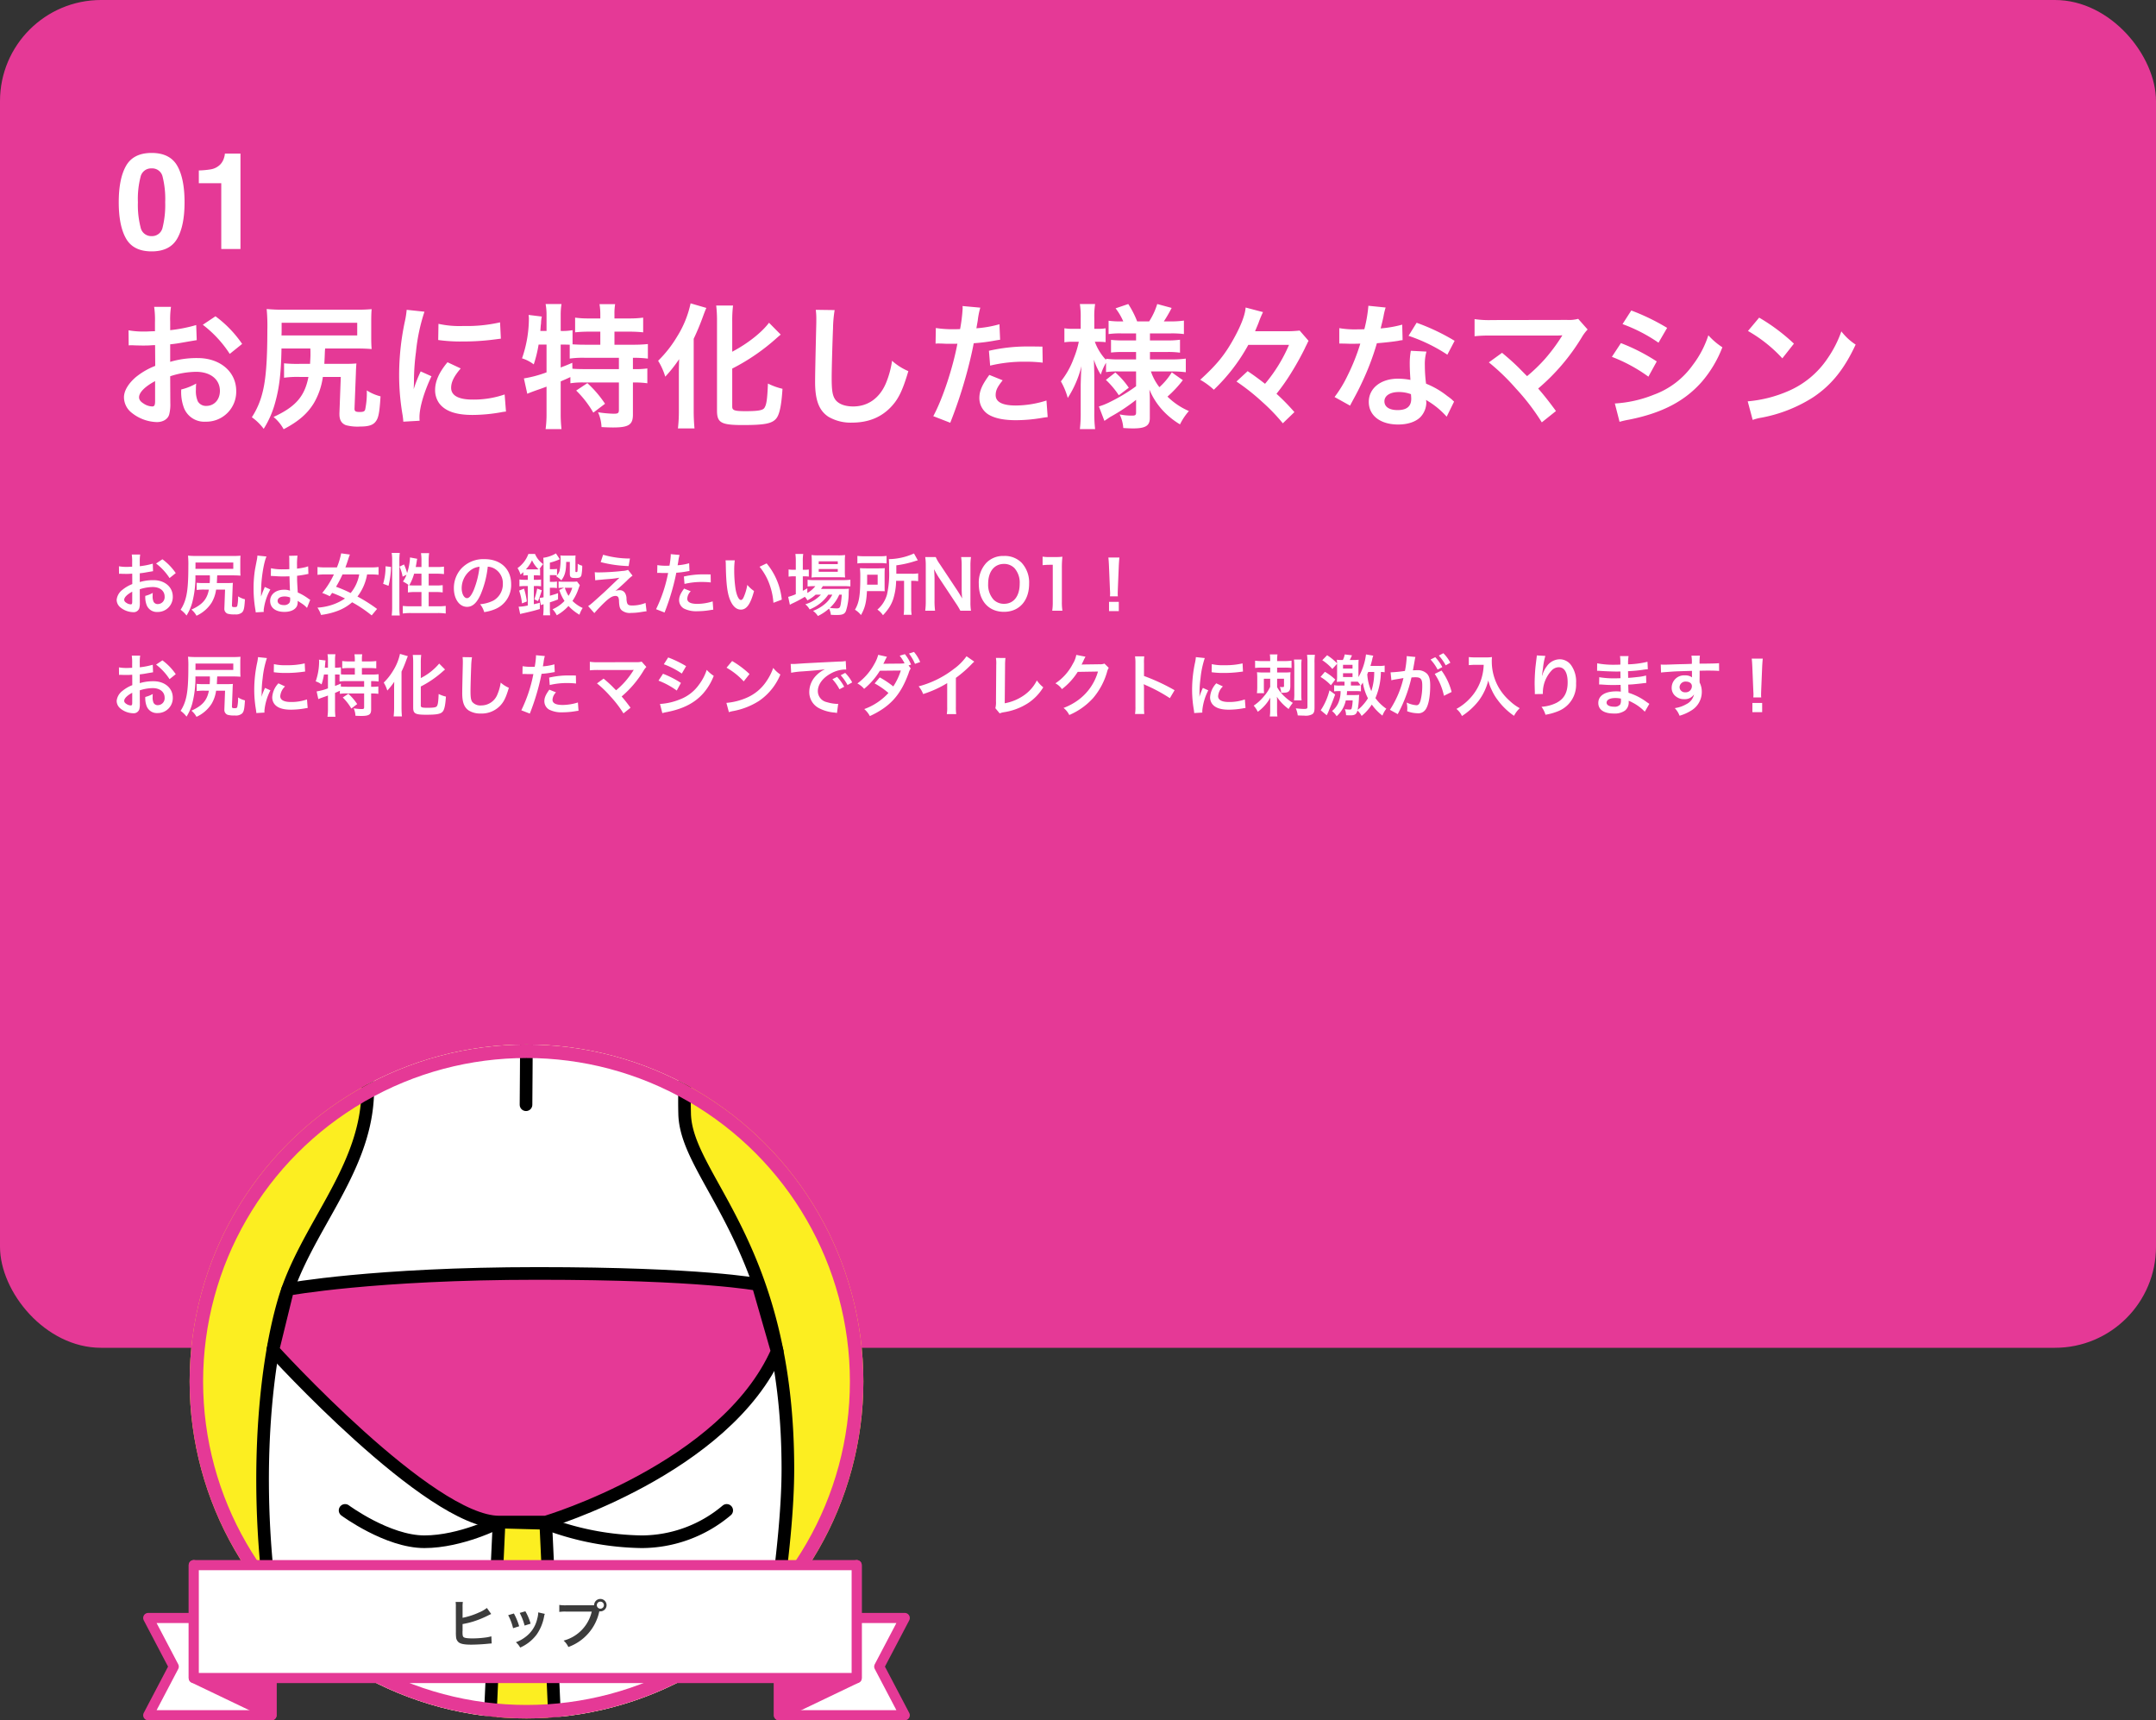 <svg xmlns="http://www.w3.org/2000/svg" xmlns:xlink="http://www.w3.org/1999/xlink" width="640" height="510.554" viewBox="0 0 640 510.554">
  <rect x="0" y="0" width="640" height="510.554" fill="#333333" stroke="none"/>
  <defs>
    <clipPath id="clip-path">
      <circle id="楕円形_7" data-name="楕円形 7" cx="100" cy="100" r="100" transform="translate(488 4866)" fill="#fff" stroke="#e53996" stroke-width="4"/>
    </clipPath>
    <clipPath id="clip-path-2">
      <rect id="長方形_8233" data-name="長方形 8233" width="365.67" height="926.69" fill="none"/>
    </clipPath>
  </defs>
  <g id="グループ_226" data-name="グループ 226" transform="translate(-416 -5124)">
    <g id="グループ_81" data-name="グループ 81" transform="translate(0 554)">
      <rect id="長方形_8232" data-name="長方形 8232" width="640" height="400" rx="30" transform="translate(416 4570)" fill="#e53996"/>
      <path id="パス_25029" data-name="パス 25029" d="M11.016.7Q5.605.7,3.428-3.086T1.25-13.887q0-7.012,2.178-10.82t7.588-3.809q5.41,0,7.6,3.809,2.168,3.809,2.168,10.82T18.6-3.086Q16.426.7,11.016.7Zm3.262-7.129a27.865,27.865,0,0,0,.762-7.461,27.333,27.333,0,0,0-.771-7.578,3.152,3.152,0,0,0-3.252-2.461,3.2,3.2,0,0,0-3.281,2.461,26.379,26.379,0,0,0-.8,7.578,26.676,26.676,0,0,0,.8,7.471,3.224,3.224,0,0,0,3.281,2.588A3.2,3.2,0,0,0,14.277-6.426ZM37.383,0h-5.7V-19.531H25.02V-23.32a24.673,24.673,0,0,0,3.691-.352,5.206,5.206,0,0,0,2.734-1.484,4.887,4.887,0,0,0,1.094-2.031,4.663,4.663,0,0,0,.215-1.133h4.629ZM16.52,37.76a25.6,25.6,0,0,1,7.68-1.32c4.28,0,7.08,2.24,7.08,5.68,0,2.56-1.68,4.44-4.04,4.44a2.766,2.766,0,0,1-2.52-1.36,7.707,7.707,0,0,1-.56-3.52,13.87,13.87,0,0,1,.08-1.76,16.874,16.874,0,0,1-4.44,1.76,13.363,13.363,0,0,0,.68,5.12,6.457,6.457,0,0,0,6.56,4.44,8.886,8.886,0,0,0,9.08-9.12c0-5.68-4.76-9.76-11.44-9.76a27.737,27.737,0,0,0-8.16,1.12v-5.2c1.52-.16,2.32-.28,3.64-.52,2.76-.48,3.52-.6,4.24-.72l-.16-4.48a44.61,44.61,0,0,1-7.72,1.52V21.52a24.558,24.558,0,0,1,.24-4.36h-5a27.407,27.407,0,0,1,.24,4.6V24.4c-.44,0-.64,0-1.6.04-.56.04-1,.04-1.4.04a24.532,24.532,0,0,1-4.84-.36L4.2,28.6a7.5,7.5,0,0,1,.84-.04c.12,0,.48,0,1,.04.48,0,1.6.04,2.2.04,1,0,1.56,0,2.16-.04,1.32-.08,1.32-.08,1.64-.08l.04,6.16a21.4,21.4,0,0,0-5.84,3.4C4.04,40,2.8,42.12,2.8,44A5.875,5.875,0,0,0,5,48.52a12.46,12.46,0,0,0,7.56,2.84c1.88,0,3.32-.92,3.68-2.32a11.911,11.911,0,0,0,.32-3.4Zm-4.48,7.28c0,1.32-.2,1.68-.88,1.68a4.809,4.809,0,0,1-2.56-.88c-.92-.56-1.32-1.16-1.32-1.84,0-1.44,1.76-3.2,4.76-4.8ZM37.88,28.16a33.927,33.927,0,0,0-7.92-8.2L26.2,22.48a34.158,34.158,0,0,1,8,8.64ZM55,34.08a40.512,40.512,0,0,1-4.68-.16V38.2A28.2,28.2,0,0,1,55,37.96h2.56c-1.12,5.8-3.84,8.88-10.36,11.88a12.486,12.486,0,0,1,3,3.64c4.48-2.36,7.08-4.64,9-7.8a21.068,21.068,0,0,0,2.64-7.72h5.32l-.4,10.76v.32c0,1.68.6,2.72,1.92,3.24a13.589,13.589,0,0,0,4.28.4c2.24,0,3.52-.36,4.32-1.2,1.04-1.12,1.36-2.56,1.68-7.76a13.534,13.534,0,0,1-4.08-1.76,23.793,23.793,0,0,1-.48,5.68c-.16.56-.56.72-1.64.72-1.16,0-1.52-.2-1.52-.92v-.16l.4-10.36c.04-1.56.12-2.56.16-2.96-1.08.08-1.68.12-3.6.12H62.28c.04-1,.08-1.44.12-2.6.04-1.04.04-1.28.12-1.96h9.44c1.68,0,2.68.04,4.36.16-.08-.92-.12-1.8-.12-3.28V21.24c0-1.48.04-2.44.12-3.4a44.98,44.98,0,0,1-4.6.16H50.4a47.558,47.558,0,0,1-5.24-.2,53.792,53.792,0,0,1,.2,6.28c0,9.08-.44,14.8-1.48,18.68a23.508,23.508,0,0,1-3.12,7.16,15.957,15.957,0,0,1,3.52,3.44,28.4,28.4,0,0,0,3.48-8.08c1.16-4.24,1.68-8.56,1.8-15.76h8.56c.04.6.04.88.04,1.92,0,.6-.04,1.08-.12,2.64Zm-5.44-8.44c.04-.68.04-1.28.04-1.84V21.88H72.04v3.76Zm41,25.32c-.04-.52-.04-.84-.04-1.08,0-2.84,1.36-7.48,3.56-12.12l-3.2-1.44A40.794,40.794,0,0,0,88.8,41.6c.04-1,.08-1.32.08-2.2a66.786,66.786,0,0,1,.6-8.84A55.148,55.148,0,0,1,92,18.6l-5.28-.56a26.175,26.175,0,0,1-.6,3.72A76.791,76.791,0,0,0,84.48,37.4a69.771,69.771,0,0,0,1.04,11.96c.12.92.16,1.16.2,1.88ZM96.08,27a47.484,47.484,0,0,0,7.2.44,71.649,71.649,0,0,0,8.56-.48c1.92-.24,2.52-.32,2.84-.36l-.24-4.84a44.11,44.11,0,0,1-10.88,1.08,28.841,28.841,0,0,1-7.4-.64Zm2.76,6.6c-2.48,2.96-3.68,5.64-3.68,8.24a6.7,6.7,0,0,0,1.2,3.92c1.76,2.36,4.96,3.48,9.92,3.48a49.327,49.327,0,0,0,8.28-.76,13.368,13.368,0,0,1,1.64-.24l-.4-5.08a28.11,28.11,0,0,1-9.52,1.52c-4.16,0-6.36-1.2-6.36-3.48,0-1.72.84-3.44,2.84-5.76Zm29.4-5.24V36.6a35.439,35.439,0,0,1-6.72,1.8l1,4.56c.44-.2.92-.4,3.04-1.16.84-.28,1.72-.6,2.68-.96V48.8a33.237,33.237,0,0,1-.28,4.64h4.72a39.755,39.755,0,0,1-.24-4.64V39.28c1.04-.44,1.76-.76,2.88-1.28v1.84a22.862,22.862,0,0,1,3.92-.24h10.48v8.08c0,1-.24,1.2-1.52,1.2a34.386,34.386,0,0,1-4.68-.44,11.866,11.866,0,0,1,1.04,4.4c1.24.08,2.72.12,3.4.12,4.64,0,5.92-.8,5.92-3.8V39.6h.36a28.2,28.2,0,0,1,3.92.24v-4.4a24.138,24.138,0,0,1-3.92.2h-.36V32.28h.24a33.99,33.99,0,0,1,4.2.24V28.2a41.019,41.019,0,0,1-4.52.2h-5.4V24.52h4.32a40.442,40.442,0,0,1,4.2.2V20.36a30.114,30.114,0,0,1-4.2.24H148.4V19.32a16.393,16.393,0,0,1,.2-2.96h-4.64a17.537,17.537,0,0,1,.24,3V20.6h-3.36a28.487,28.487,0,0,1-4.12-.24v4.36a39.945,39.945,0,0,1,4.12-.2h3.36V28.4h-4.56c-1.44,0-2.44-.04-3.68-.12v-4.2a16.8,16.8,0,0,1-3.2.24h-.32V19.6a19.99,19.99,0,0,1,.24-3.28h-4.72a17.273,17.273,0,0,1,.28,3.28v4.72H126.4l.12-1.64.08-.6a9.715,9.715,0,0,1,.24-2.04l-3.92-.48c.04.48.08.76.08,1a36.254,36.254,0,0,1-2.04,11.88,11.078,11.078,0,0,1,3.48,1.8,37.1,37.1,0,0,0,1.44-5.88Zm4.2,0h.64c.64,0,1.16,0,2.04.04v4.12a26.909,26.909,0,0,1,4.52-.24h10.08v3.36h-9.96c-1.76,0-2.92-.04-3.84-.12l-.04-1.76c-1.36.6-1.88.8-3.44,1.4ZM137.04,42a30.123,30.123,0,0,1,5.08,6.56l3.48-2.64a32.713,32.713,0,0,0-5.24-6.12Zm46.32-6.52a61.174,61.174,0,0,0,13.52-9.36c.4-.32.56-.48.88-.72l-3.48-3.52c-2.2,2.92-6.32,6.16-10.92,8.6V21.56a37.129,37.129,0,0,1,.24-4.8h-5a37.562,37.562,0,0,1,.24,4.8V47.92c0,3.64,1.2,4.32,7.68,4.32s8.68-.44,9.92-1.96c.96-1.2,1.52-3.84,1.84-8.8a19.582,19.582,0,0,1-4.32-1.56c-.2,4.84-.44,6.4-1.12,7.32-.52.64-1.96.88-5.56.88-3.2,0-3.92-.24-3.92-1.32ZM167.52,48.04a43.413,43.413,0,0,1-.28,5.2h4.92c-.16-1.68-.24-3.48-.24-5.12V26.64a74.334,74.334,0,0,0,2.88-6.96c.36-.96.52-1.4.88-2.2L171,16.12a30.449,30.449,0,0,1-4.04,9.92,35.008,35.008,0,0,1-5.6,7.12,20.056,20.056,0,0,1,2.12,4.72,41.5,41.5,0,0,0,4.12-5.2c-.08,2.68-.08,3.08-.08,4.48Zm40.64-30a19.894,19.894,0,0,1,.16,2.72c0,.56,0,1.4-.04,2.6-.24,10.04-.32,14.04-.32,16.12,0,5.36,1.16,8.44,3.92,10.28a13.041,13.041,0,0,0,7,1.76c5.04,0,9-1.68,12-5.08,1.96-2.2,3.16-4.8,4.76-10.2a17.274,17.274,0,0,1-4.84-3.08,26.816,26.816,0,0,1-1.84,6.72c-1.88,4.4-5.36,6.84-9.68,6.84-2.52,0-4.44-.76-5.36-2.08-.8-1.2-1.04-2.64-1.04-6.44,0-2.84.24-10.96.4-14.68a36.567,36.567,0,0,1,.48-5.4Zm35.56,10.04a5.972,5.972,0,0,1,.76-.04c.32,0,.88,0,1.6.04.68.04,1.08.04,1.28.04h2.32a3.387,3.387,0,0,0,.52-.04c-1.32,7.12-4.4,16.44-7.16,21.52l5.04,1.96a135.615,135.615,0,0,0,4.48-13.24c1.04-3.64,2.04-7.88,2.48-10.36a54.529,54.529,0,0,0,6.56-.84c.96-.16.96-.16,1.28-.2l-.2-4.6a33.2,33.2,0,0,1-6.84,1.2c.16-.92.2-1.16.4-2.28A22.73,22.73,0,0,1,257,17.4l-5.28-.48a5.429,5.429,0,0,1,.04.72,48.55,48.55,0,0,1-.76,6.12c-.92.04-1.36.04-1.84.04a31.825,31.825,0,0,1-5.36-.36Zm31.72.88c-2.52-.04-2.88-.04-3.96-.04a51.333,51.333,0,0,0-11.92,1.28l.36,4.4a43.169,43.169,0,0,1,10.56-1.16,41.641,41.641,0,0,1,5.04.28Zm-15.76,8.4c-2.2,3-2.96,4.8-2.96,6.92a5.78,5.78,0,0,0,2.84,4.92c1.92,1.08,4.48,1.6,8.04,1.6a46.549,46.549,0,0,0,7.44-.64c.92-.16,1.24-.2,1.96-.28l-.36-4.92a30.612,30.612,0,0,1-9.08,1.48c-4,0-6-1.04-6-3.08,0-1.4.48-2.4,2.08-4.4Zm43.56-1.04v4.4a51.363,51.363,0,0,1-7.76,4.68,19.3,19.3,0,0,1-3.28,1.32L293.84,51c.6-.4,1.4-.96,1.72-1.16a55.562,55.562,0,0,0,7.68-5.08v3.76c0,.72-.24.92-1.08.92a17.95,17.95,0,0,1-3.8-.36,10.679,10.679,0,0,1,1.08,4.04c1.16.08,2.28.12,2.88.12,3.72,0,5-.8,5-3.08V44.6c0-.76,0-1.08-.12-2.88a20.971,20.971,0,0,0,4.28,6.52,23.112,23.112,0,0,0,4.8,3.8,17.988,17.988,0,0,1,2.64-3.96,20.7,20.7,0,0,1-6.36-4.28,33.5,33.5,0,0,0,4.56-4.88l-3.28-2.32a19.987,19.987,0,0,1-3.68,4.4,15.809,15.809,0,0,1-2.52-4.68h6.2a34.748,34.748,0,0,1,4.16.24V32.52a31.12,31.12,0,0,1-4.16.24h-6.48v-2.2h4.92a25.272,25.272,0,0,1,4,.2V26.92a25.9,25.9,0,0,1-4,.2h-4.92V25.04h6.12a27.6,27.6,0,0,1,3.96.2v-4a28.218,28.218,0,0,1-4,.24h-1.96a39.292,39.292,0,0,0,2.32-4l-4.28-1.16a20.429,20.429,0,0,1-2.4,5.16h-3.56a27.422,27.422,0,0,0-2.64-5.16l-3.76,1.28a17.9,17.9,0,0,1,2.28,3.88h-.56a25.9,25.9,0,0,1-3.8-.2v3.96a24.293,24.293,0,0,1,3.8-.2h4.36v2.08h-3.76a29.317,29.317,0,0,1-3.68-.16v3.76a29.133,29.133,0,0,1,3.76-.16h3.68v2.2H298.4a28.4,28.4,0,0,1-4.08-.2v.36a15.824,15.824,0,0,1-3.32-5.4h.88a20.372,20.372,0,0,1,2.32.12V23.52a11.886,11.886,0,0,1-2.28.16h-1.08v-3.2a23.129,23.129,0,0,1,.24-4.16h-4.52a25.157,25.157,0,0,1,.24,4.16v3.2h-2.16a15.056,15.056,0,0,1-2.68-.16v4.16a15.939,15.939,0,0,1,2.68-.16h1.6a27.665,27.665,0,0,1-1.52,4.96,24.221,24.221,0,0,1-3.8,6.8,20.94,20.94,0,0,1,2.04,4.92,31.359,31.359,0,0,0,4.08-9.48c-.08.68-.16,2.56-.24,5.56v8.28a40.321,40.321,0,0,1-.24,4.88h4.52a38.975,38.975,0,0,1-.24-4.88V38.4c0-1.16-.04-3.12-.12-5.56a20.567,20.567,0,0,0,2.04,4.44,16.309,16.309,0,0,1,1.56-3.52v2.76a24.825,24.825,0,0,1,3.68-.2Zm-8.96,2.52a25.837,25.837,0,0,1,3.84,4.56l2.96-2.24a23.867,23.867,0,0,0-4-4.52Zm54.36-10.4A46.053,46.053,0,0,1,341.52,40c-1.92-1.48-3.08-2.36-5.16-3.76l-3.32,3.08a63.669,63.669,0,0,1,7.64,6.04,55.17,55.17,0,0,1,6.12,6.36l3.44-3.32a61.629,61.629,0,0,0-5.32-5.44,61.475,61.475,0,0,0,4.68-6.72c1.36-2.2,2.8-4.84,3.72-6.72.24-.56.44-.92.48-1l.2-.4a8.42,8.42,0,0,1,.44-.88L351.8,24.2a37.446,37.446,0,0,1-4.64.2h-8.6c.76-1.8.8-1.92,1-2.4a31.59,31.59,0,0,1,1.36-3.28l-5.16-1.36c-.16,2.2-1.36,5.32-3.48,9.16-2.68,4.84-4.96,7.68-10,12.28a20.846,20.846,0,0,1,4.04,2.96,54.583,54.583,0,0,0,10.24-13.32Zm23.56-11.6A40.867,40.867,0,0,1,371,23.8c-.88.04-1.56.04-2.04.04a27.773,27.773,0,0,1-5.4-.36v4.56l2.12.04c.84.04,1.08.04,1.6.04.48,0,.72,0,2.52-.04a61.537,61.537,0,0,1-3.76,9.44,36.411,36.411,0,0,1-3.88,6.4l4.6,2.56c.24-.48.24-.48.76-1.44,1.52-2.8,1.88-3.52,2.8-5.48a76.78,76.78,0,0,0,4.4-11.6c2.48-.2,4.92-.48,6.36-.72a7.8,7.8,0,0,1,1.28-.2l-.12-4.6a34.309,34.309,0,0,1-6.4,1.12c.44-1.76.64-2.56.84-3.52a20.018,20.018,0,0,1,.64-2.68Zm25.6,10.4a63.143,63.143,0,0,0-11.28-5.36l-2.4,3.88a48.956,48.956,0,0,1,11.52,5.6Zm-.16,18.04a7.154,7.154,0,0,1-.6-.56,14.754,14.754,0,0,0-1.4-1.08,24.991,24.991,0,0,0-6.32-3.68,42.47,42.47,0,0,1-.36-5.48,13.333,13.333,0,0,1,.48-4.04l-4.64-.24a21.217,21.217,0,0,0-.32,4.04c0,1.2.08,2.76.2,4.6a19.868,19.868,0,0,0-3.72-.36c-5.08,0-8.64,2.84-8.64,6.88,0,4.08,3.44,6.72,8.72,6.72,2.84,0,5.24-.8,6.64-2.24a6.392,6.392,0,0,0,1.72-4.24c0-.16-.04-.44-.08-.8a24.192,24.192,0,0,1,6.12,4.96Zm-12.8-2.2s.08.96.08,1.36c0,2.24-1.32,3.36-4.04,3.36-2.48,0-3.92-.96-3.92-2.6,0-1.68,1.68-2.76,4.28-2.76A10.083,10.083,0,0,1,384.84,43.08Zm23.12-9.44a64.562,64.562,0,0,1,8,7.72,65.848,65.848,0,0,1,7.72,10.08l4.2-3.36c-2.08-2.84-3.6-4.76-5.28-6.68a61.869,61.869,0,0,0,12.92-15.16,12.489,12.489,0,0,1,1.76-2.36l-2.8-3.16a10.474,10.474,0,0,1-3.32.32l-22.24.04a29.175,29.175,0,0,1-5.2-.28v5.08a43.383,43.383,0,0,1,5.12-.2h19.08c.84,0,1.44-.04,1.84-.08a1.027,1.027,0,0,0-.08.2,2.807,2.807,0,0,0-.24.36,52.906,52.906,0,0,1-4.88,6.52,49.122,49.122,0,0,1-5.24,5.04c-.28-.24-.28-.24-2.48-2.48-1.64-1.6-2.84-2.68-4.96-4.44Zm39.68-11.36a46.963,46.963,0,0,1,10.68,5.52l2.56-4.4a64.144,64.144,0,0,0-10.64-5.16ZM444.48,32a46.784,46.784,0,0,1,10.84,5.88l2.48-4.52a56.548,56.548,0,0,0-10.64-5.44Zm2.28,19.28a25.835,25.835,0,0,1,2.8-.64c9.84-1.96,16.64-5.52,21.72-11.36a34.917,34.917,0,0,0,6-10.12,20.654,20.654,0,0,1-4.16-3.56,29.593,29.593,0,0,1-4.64,8.84,24.452,24.452,0,0,1-11.56,8.8,36.61,36.61,0,0,1-11.56,2.6Zm38.12-26.96a42,42,0,0,1,10.2,8.12l3.44-4.36a56.651,56.651,0,0,0-10.32-7.72Zm1.4,26.4a14.161,14.161,0,0,1,2.64-.68,43.206,43.206,0,0,0,15.24-6c5.48-3.64,9.28-8.36,12.68-15.68a17.248,17.248,0,0,1-4.24-3.92,33.4,33.4,0,0,1-4.08,8,26.725,26.725,0,0,1-11.88,9.8A38.114,38.114,0,0,1,484.8,45.2Z" transform="translate(450 4643.907)" fill="#fff"/>
      <path id="パス_25030" data-name="パス 25030" d="M8.26,11.88a12.8,12.8,0,0,1,3.84-.66c2.14,0,3.54,1.12,3.54,2.84a2.055,2.055,0,0,1-2.02,2.22,1.383,1.383,0,0,1-1.26-.68,3.854,3.854,0,0,1-.28-1.76,6.935,6.935,0,0,1,.04-.88,8.437,8.437,0,0,1-2.22.88,6.682,6.682,0,0,0,.34,2.56,3.229,3.229,0,0,0,3.28,2.22,4.443,4.443,0,0,0,4.54-4.56c0-2.84-2.38-4.88-5.72-4.88a13.869,13.869,0,0,0-4.08.56V7.14c.76-.08,1.16-.14,1.82-.26,1.38-.24,1.76-.3,2.12-.36l-.08-2.24a22.305,22.305,0,0,1-3.86.76V3.76a12.279,12.279,0,0,1,.12-2.18H5.88A13.7,13.7,0,0,1,6,3.88V5.2c-.22,0-.32,0-.8.02-.28.02-.5.02-.7.02a12.266,12.266,0,0,1-2.42-.18L2.1,7.3a3.75,3.75,0,0,1,.42-.02c.06,0,.24,0,.5.02.24,0,.8.02,1.1.02.5,0,.78,0,1.08-.02.66-.04.66-.04.82-.04l.02,3.08a10.7,10.7,0,0,0-2.92,1.7A4.269,4.269,0,0,0,1.4,15a2.938,2.938,0,0,0,1.1,2.26,6.23,6.23,0,0,0,3.78,1.42,1.757,1.757,0,0,0,1.84-1.16,5.955,5.955,0,0,0,.16-1.7ZM6.02,15.52c0,.66-.1.84-.44.84a2.4,2.4,0,0,1-1.28-.44c-.46-.28-.66-.58-.66-.92,0-.72.88-1.6,2.38-2.4ZM18.94,7.08a16.963,16.963,0,0,0-3.96-4.1L13.1,4.24a17.079,17.079,0,0,1,4,4.32Zm8.56,2.96a20.257,20.257,0,0,1-2.34-.08V12.1a14.1,14.1,0,0,1,2.34-.12h1.28c-.56,2.9-1.92,4.44-5.18,5.94a6.243,6.243,0,0,1,1.5,1.82,10.5,10.5,0,0,0,4.5-3.9,10.534,10.534,0,0,0,1.32-3.86h2.66l-.2,5.38v.16a1.526,1.526,0,0,0,.96,1.62,6.794,6.794,0,0,0,2.14.2,2.819,2.819,0,0,0,2.16-.6c.52-.56.68-1.28.84-3.88a6.767,6.767,0,0,1-2.04-.88,11.9,11.9,0,0,1-.24,2.84c-.08.28-.28.36-.82.36-.58,0-.76-.1-.76-.46v-.08l.2-5.18c.02-.78.06-1.28.08-1.48-.54.04-.84.06-1.8.06H31.14c.02-.5.04-.72.06-1.3.02-.52.02-.64.06-.98h4.72c.84,0,1.34.02,2.18.08-.04-.46-.06-.9-.06-1.64V3.62c0-.74.02-1.22.06-1.7a22.49,22.49,0,0,1-2.3.08H25.2a23.779,23.779,0,0,1-2.62-.1,26.9,26.9,0,0,1,.1,3.14c0,4.54-.22,7.4-.74,9.34a11.754,11.754,0,0,1-1.56,3.58,7.978,7.978,0,0,1,1.76,1.72,14.2,14.2,0,0,0,1.74-4.04,30.216,30.216,0,0,0,.9-7.88h4.28c.02.3.02.44.02.96,0,.3-.02.54-.06,1.32ZM24.78,5.82c.02-.34.02-.64.02-.92V3.94H36.02V5.82ZM47.16,7.94a.352.352,0,0,1,.12-.02.918.918,0,0,1,.2.02,2.978,2.978,0,0,1,.34.02c.1,0,.32.02.6.02.94.08,1.74.1,2.48.1.52,0,1-.02,1.8-.04.08,2.78.1,3.76.16,4.26a4.754,4.754,0,0,0-1.78-.28c-2.42,0-4.12,1.36-4.12,3.3,0,2.04,1.6,3.28,4.22,3.28,1.94,0,3.34-.7,3.8-1.88a3.5,3.5,0,0,0,.16-1.12v-.28c.12.08.58.38,1.26.82a7.493,7.493,0,0,1,1.5,1.28L58.86,15a3.8,3.8,0,0,1-.56-.34,15.946,15.946,0,0,0-3.14-1.82c-.2-3.36-.2-3.4-.2-4.52V7.88c1.06-.12,2.1-.3,2.78-.44a3.456,3.456,0,0,1,.58-.1l-.08-2.26-.16.04c-.32.12-.32.12-.44.16a20.107,20.107,0,0,1-2.7.48V4.84a19.567,19.567,0,0,1,.14-2.94l-2.5.06a5.6,5.6,0,0,1,.06.96c0,.82.02,1.82.02,3-.7.04-1.14.04-1.84.04a14.413,14.413,0,0,1-3.62-.32Zm5.74,6.4v.54a1.678,1.678,0,0,1-.26,1.08,1.966,1.966,0,0,1-1.62.62c-1.12,0-1.84-.5-1.84-1.24,0-.82.8-1.32,2.08-1.32A4.187,4.187,0,0,1,52.9,14.34ZM45.08,18.6a3.918,3.918,0,0,1-.04-.54,16.687,16.687,0,0,1,1.98-6.12l-1.66-.74a3.811,3.811,0,0,1-.24.62c-.2.48-.2.48-.38.9-.1.32-.2.54-.24.68-.14.36-.14.36-.24.58h-.02a3.4,3.4,0,0,0,.02-.42v-.32c0-.32,0-.32.02-1.04.02-3.48.78-8.3,1.6-10.04l-2.7-.28v.08a10.736,10.736,0,0,1-.22,1.48c-.44,2.26-.44,2.26-.54,2.86a35.749,35.749,0,0,0-.38,5.3,37.927,37.927,0,0,0,.54,6.36,7.3,7.3,0,0,1,.1.78Zm33.62-.88a46.749,46.749,0,0,0-5.82-3.68,14.967,14.967,0,0,0,2.86-6.56h1.1a18.582,18.582,0,0,1,2.3.12V5.28a18.3,18.3,0,0,1-2.36.12H69.3c.32-.86.52-1.44.84-2.42a12.794,12.794,0,0,1,.5-1.4l-2.6-.36A22.566,22.566,0,0,1,66.78,5.4h-3.4a19.412,19.412,0,0,1-2.36-.12V7.6a18.517,18.517,0,0,1,2.36-.12h2.5a24.739,24.739,0,0,1-3.46,5.5,19.706,19.706,0,0,1,2.24.96c.34-.48.38-.54.7-.98a35.9,35.9,0,0,1,3.82,1.66,15.461,15.461,0,0,1-3.26,1.68A16.977,16.977,0,0,1,61,17.34a8.047,8.047,0,0,1,1.06,2.16,21.079,21.079,0,0,0,4.92-1.2,13.971,13.971,0,0,0,4.32-2.56,38.751,38.751,0,0,1,5.8,3.9ZM73.4,7.48A11.78,11.78,0,0,1,70.86,13a38.794,38.794,0,0,0-4.34-1.86,32.467,32.467,0,0,0,1.92-3.66Zm16.78-2.2c.1-.52.24-1.34.3-1.72a5.056,5.056,0,0,1,.14-.72l-2.14-.4a16.877,16.877,0,0,1-.86,4.62,16.391,16.391,0,0,0-.92-2.54l-1.34.64a11.432,11.432,0,0,1,.92,2.98l1.16-.56a8.29,8.29,0,0,1-1.06,2,12.645,12.645,0,0,1,1.8,1.12c-.14-.02-.18-.02-.32-.04v2.16a16.577,16.577,0,0,1,2.22-.12h1.8v4.24H88.7a18.088,18.088,0,0,1-2.36-.12v2.26a16.269,16.269,0,0,1,2.36-.14h8.04a16.161,16.161,0,0,1,2.34.14V16.82a17.958,17.958,0,0,1-2.34.12H94.02V12.7H96a14.949,14.949,0,0,1,2.18.12V10.66a15.037,15.037,0,0,1-2.16.1h-2V7.26h2.36a18.362,18.362,0,0,1,2.18.12V5.16a14.159,14.159,0,0,1-2.2.12H94.02v-2a13.279,13.279,0,0,1,.14-2.12H91.74a13.448,13.448,0,0,1,.14,2.12v2Zm1.7,1.98v3.5h-2.1c-.64,0-1.08-.02-1.52-.06A14.9,14.9,0,0,0,89.7,7.26Zm-9.78,3.6a25.03,25.03,0,0,0,.74-5.6l-1.62-.2a17.95,17.95,0,0,1-.72,5.2Zm3.34,8.8a19.411,19.411,0,0,1-.12-2.36V3.22a16.2,16.2,0,0,1,.12-2.12h-2.4a13.28,13.28,0,0,1,.14,2.12V17.14a19.1,19.1,0,0,1-.14,2.52ZM111.56,5.18a4.371,4.371,0,0,1,2.02.6,4.955,4.955,0,0,1,2.46,4.44,5.6,5.6,0,0,1-2.78,5,10.629,10.629,0,0,1-3.98,1.1,6.38,6.38,0,0,1,1.22,2.34,13.076,13.076,0,0,0,3.14-.84,7.7,7.7,0,0,0,4.86-7.46c0-4.5-3.12-7.42-7.92-7.42a8.978,8.978,0,0,0-6.88,2.8,8.591,8.591,0,0,0-2.2,5.82c0,3.22,1.64,5.54,3.92,5.54,1.64,0,2.92-1.18,4.06-3.76A28.934,28.934,0,0,0,111.56,5.18Zm-2.44.02a26.359,26.359,0,0,1-1.66,6.76c-.72,1.72-1.4,2.56-2.06,2.56-.88,0-1.58-1.3-1.58-2.94a6.7,6.7,0,0,1,2.72-5.4A5.091,5.091,0,0,1,109.12,5.2Zm28.94,4.38a8.458,8.458,0,0,1-1.28.06h-2.9a11.1,11.1,0,0,1-1.3-.06v1.94a7.589,7.589,0,0,1,1.24-.08h.38l-1.4.66a12.913,12.913,0,0,0,1.54,3.24,10.8,10.8,0,0,1-3.54,2.48,6.822,6.822,0,0,1,1.24,1.78,13.4,13.4,0,0,0,3.48-2.76,13.826,13.826,0,0,0,3.26,2.6,8.11,8.11,0,0,1,.96-2,10.341,10.341,0,0,1-3.04-2.1,14.5,14.5,0,0,0,1.82-3.7c.18-.5.18-.5.36-.98Zm-1.42,1.86a9.263,9.263,0,0,1-1.1,2.4,9.6,9.6,0,0,1-1.1-2.4Zm-11.4-3.7h.6c.44,0,.82.02,1.26.06V5.92c-.08.02-.12.02-.2.04A7.926,7.926,0,0,1,128,4.42a7.172,7.172,0,0,1-2.42-3.02h-1.96a8.873,8.873,0,0,1-3.22,4.2,7.176,7.176,0,0,1,.88,1.94c.4-.34.52-.44.84-.74V7.82a7.489,7.489,0,0,1,1.22-.08h.1V9.08h-.7a13.162,13.162,0,0,1-1.78-.1v2.04a15.874,15.874,0,0,1,1.78-.1h.7V16.7a13.324,13.324,0,0,1-2.72.36l.46,2.18a8.46,8.46,0,0,1,1.02-.26c2.52-.58,2.94-.68,4.82-1.24V15.9c-.94.22-1.18.28-1.78.42v-5.4h.52a10.487,10.487,0,0,1,1.62.08V9a10.322,10.322,0,0,1-1.62.08h-.52Zm-1.92-1.76h-.44a10.513,10.513,0,0,0,1.82-2.7,8.407,8.407,0,0,0,1.94,2.68c-.3.02-.4.02-.7.02Zm12.6-2.22V7.18c0,1.1.28,1.36,1.52,1.36a3.7,3.7,0,0,0,1.3-.12,1.032,1.032,0,0,0,.64-.82,13.365,13.365,0,0,0,.22-2.7,4.71,4.71,0,0,1-1.36-.6c.02.22.02.4.02.52,0,.52-.04,1.5-.08,1.7s-.12.26-.32.26c-.22,0-.28-.06-.28-.28V3.24a12.737,12.737,0,0,1,.04-1.4,7.342,7.342,0,0,1-1.34.06H134.4a10.638,10.638,0,0,1-1.3-.06,5.718,5.718,0,0,1,.08,1.12,17.3,17.3,0,0,1-.3,3.42,3.3,3.3,0,0,1-.76,1.36V5.84a9.225,9.225,0,0,1-1.5.08H130V3.98a15.545,15.545,0,0,0,2.94-1.02L131.8,1.24a9.994,9.994,0,0,1-3.76,1.3,16.183,16.183,0,0,1,.08,1.98v9.74a7.746,7.746,0,0,1-1.18.18l.38,2.16a5.515,5.515,0,0,1,.8-.28v1.06a16.7,16.7,0,0,1-.12,2.24h2.08a21.184,21.184,0,0,1-.08-2.24V15.76c1-.32,1.42-.46,2.42-.86V13.04c-.88.32-1.14.4-2.42.76V11.44h.58a7.876,7.876,0,0,1,1.52.1V9.58a7.054,7.054,0,0,1-1.5.1H130v-2h.6a10.044,10.044,0,0,1,1.5.08c-.1.1-.12.14-.24.26a7.243,7.243,0,0,1,1.54,1.22c1.08-1.46,1.4-2.66,1.44-5.48ZM123.16,15.5a21.3,21.3,0,0,0-.84-3.8l-1.46.58a16.306,16.306,0,0,1,.86,3.8Zm3.32-.1a30.019,30.019,0,0,0,1.12-3.22l-1.38-.5a16.905,16.905,0,0,1-.84,3.18Zm18.6-11.58A37.085,37.085,0,0,0,153.38,5l.38-2.24a28.692,28.692,0,0,1-7.96-1.12Zm-1.62,5.4c.66-.08.8-.1,1.54-.16.66-.06.66-.06,1.04-.1,1.74-.14,1.74-.14,2.02-.16.94-.08,1.46-.16,2.6-.34q-1.53,1.44-2.34,2.22c-1.5,1.44-1.86,1.78-2.32,2.2-3.76,3.4-3.76,3.4-4.64,4l1.84,2.08c.72-.84,1.8-2,2.82-2.98,1.62-1.56,2.52-2.12,3.46-2.12a.924.924,0,0,1,.84.42,3.251,3.251,0,0,1,.2,1.28c.1,1.58.26,2.06.82,2.58a3.82,3.82,0,0,0,2.8.76,17.568,17.568,0,0,0,2.8-.24c1.3-.2,1.42-.22,1.76-.24l-.3-2.48a10.635,10.635,0,0,1-3.94.76c-1.32,0-1.58-.28-1.72-1.86A3.256,3.256,0,0,0,152.3,13a1.8,1.8,0,0,0-1.66-.84,3.077,3.077,0,0,0-1.22.24c.62-.48,2.34-2.02,3.42-3.06a13.211,13.211,0,0,1,1.7-1.5L153.2,6.12a4.977,4.977,0,0,1-1.6.32,68.689,68.689,0,0,1-7.1.44,8.459,8.459,0,0,1-1.18-.06Zm18.4-2.18a2.986,2.986,0,0,1,.38-.02c.16,0,.44,0,.8.02.34.02.54.02.64.02h1.16a1.693,1.693,0,0,0,.26-.02,42.731,42.731,0,0,1-3.58,10.76l2.52.98a67.806,67.806,0,0,0,2.24-6.62c.52-1.82,1.02-3.94,1.24-5.18a27.265,27.265,0,0,0,3.28-.42c.48-.08.48-.08.64-.1l-.1-2.3a16.6,16.6,0,0,1-3.42.6c.08-.46.1-.58.2-1.14a11.365,11.365,0,0,1,.38-1.92l-2.64-.24a2.713,2.713,0,0,1,.02.36,24.277,24.277,0,0,1-.38,3.06c-.46.02-.68.02-.92.02a15.913,15.913,0,0,1-2.68-.18Zm15.86.44c-1.26-.02-1.44-.02-1.98-.02a25.666,25.666,0,0,0-5.96.64l.18,2.2a21.584,21.584,0,0,1,5.28-.58,20.821,20.821,0,0,1,2.52.14Zm-7.88,4.2c-1.1,1.5-1.48,2.4-1.48,3.46a2.89,2.89,0,0,0,1.42,2.46,8.121,8.121,0,0,0,4.02.8,23.274,23.274,0,0,0,3.72-.32c.46-.08.62-.1.98-.14l-.18-2.46a15.306,15.306,0,0,1-4.54.74c-2,0-3-.52-3-1.54a3.318,3.318,0,0,1,1.04-2.2Zm12.3-8.38a9.558,9.558,0,0,1,.08,1.28c.08,5.54.44,8.44,1.26,10.44.8,1.92,1.88,2.9,3.22,2.9,1.7,0,2.86-1.62,3.9-5.52a9.872,9.872,0,0,1-2-1.82,14.744,14.744,0,0,1-1.06,3.62c-.24.56-.52.86-.82.86-.64,0-1.28-1.28-1.62-3.36a37.427,37.427,0,0,1-.38-5.36,23.249,23.249,0,0,1,.16-3.04Zm10.1,1.9a17.457,17.457,0,0,1,2.84,4.92,20.275,20.275,0,0,1,1.28,5.78l2.48-.94a19.94,19.94,0,0,0-4.5-10.76Zm18.22,8.28a10.384,10.384,0,0,1-4.64,2.86,4.945,4.945,0,0,1,1.28,1.52,12.043,12.043,0,0,0,5.54-4.38h1.2a8.927,8.927,0,0,1-2.08,2.66,12.219,12.219,0,0,1-3.64,2.16,5.45,5.45,0,0,1,1.44,1.52,14.384,14.384,0,0,0,3.3-2.2,4.827,4.827,0,0,1,.54,1.84c.78.04,1.14.06,1.68.06,1.76,0,2.4-.26,2.8-1.18a17.386,17.386,0,0,0,.82-5.44,11.627,11.627,0,0,1,.08-1.18c-.58.04-.96.06-1.94.06h-6.36a7.154,7.154,0,0,0,.54-.82h6.12a19.569,19.569,0,0,1,2.06.08v-2a13.261,13.261,0,0,1-2.08.12h-8.74a11.119,11.119,0,0,1-1.88-.1v2a14.311,14.311,0,0,1,1.86-.1h.44a7.9,7.9,0,0,1-2.38,2.02V11.6c-.64.36-.8.46-1.34.74V8.04h.38a10.353,10.353,0,0,1,1.4.08V6.02a8.583,8.583,0,0,1-1.42.08h-.36V3.64a13.474,13.474,0,0,1,.12-2.24h-2.32A15.771,15.771,0,0,1,203,3.62V6.1h-.56a8.976,8.976,0,0,1-1.58-.1V8.14a9.743,9.743,0,0,1,1.56-.1H203v5.3a14.429,14.429,0,0,1-2.26.8l.5,2.34a.9.9,0,0,1,.2-.1,2.353,2.353,0,0,0,.26-.16,37.663,37.663,0,0,0,3.98-2.1,4.606,4.606,0,0,1,.76,1.06,11.512,11.512,0,0,0,2.46-1.7Zm6.18,0a24.33,24.33,0,0,1-.34,3.02c-.18.86-.4,1.06-1.14,1.06a13.986,13.986,0,0,1-2.06-.16,11.176,11.176,0,0,0,2.8-3.92Zm-.82-5.16c.8,0,1.4.02,1.82.06a15.491,15.491,0,0,1-.08-1.92V3.7a16.187,16.187,0,0,1,.08-1.98,15.067,15.067,0,0,1-2.14.1h-5.82a14.067,14.067,0,0,1-2.02-.1,15.56,15.56,0,0,1,.08,1.82V6.46a17.857,17.857,0,0,1-.08,1.94,14.456,14.456,0,0,1,1.84-.08ZM209.8,3.58h5.66v.84H209.8Zm0,2.3h5.66V6.7H209.8Zm25.34,3.5v7.9a15.926,15.926,0,0,1-.12,2.18h2.36a12.431,12.431,0,0,1-.12-2.16V9.38h.3a11.14,11.14,0,0,1,1.76.1V7.16a10.152,10.152,0,0,1-1.94.12h-4.54V4.78a30.7,30.7,0,0,0,5.46-1.22,8.429,8.429,0,0,1,.92-.26l-1.14-2.04a18.732,18.732,0,0,1-7.46,1.68c.06.66.08,1.28.08,3.16a28.44,28.44,0,0,1-.64,7.4,9.139,9.139,0,0,1-2.84,4.42,6.546,6.546,0,0,1,1.66,1.66,15.4,15.4,0,0,0,1.28-1.5,10.99,10.99,0,0,0,1.74-3.24,18.884,18.884,0,0,0,.88-5.46ZM221.28,4.22a14.033,14.033,0,0,1,2.04-.1h4.54a13.328,13.328,0,0,1,2.08.1V1.98a13.7,13.7,0,0,1-2.18.1h-4.32a15.037,15.037,0,0,1-2.16-.1Zm8.08,3.2q0-1.17.06-1.8c-.62.04-1.1.06-2.02.06h-3.24c-.96,0-1.46-.02-2.12-.06a24.771,24.771,0,0,1,.1,2.78c0,5.4-.34,7.44-1.58,9.56a6.3,6.3,0,0,1,1.78,1.58c1.18-2.06,1.62-3.78,1.78-7.12h3.32c1.1.02,1.76.04,1.96.04-.04-.5-.04-.72-.04-1.6Zm-5.2,3.1c.02-.58.02-.76.02-1.52V7.56h3.12v2.96ZM255,18.24a15.091,15.091,0,0,1-.16-2.58V5.08A17.487,17.487,0,0,1,255,2.32h-2.92a17.487,17.487,0,0,1,.16,2.76V11.8c0,.84.06,2.04.14,2.82-.44-.8-1.08-1.84-1.56-2.56l-5.06-7.62a10.97,10.97,0,0,1-1.22-2.12h-3.12a16.661,16.661,0,0,1,.16,2.58V15.22a21.637,21.637,0,0,1-.16,3.02h2.92a22.137,22.137,0,0,1-.16-3V8.68c0-.46-.04-1.36-.06-1.74-.06-.74-.06-.74-.08-1.02.48.94.98,1.8,1.36,2.4l5.16,7.78a19.924,19.924,0,0,1,1.28,2.14ZM264.76,2a6.932,6.932,0,0,0-5.16,2,8.562,8.562,0,0,0-2.28,6.24c0,5.08,2.92,8.34,7.46,8.34s7.48-3.28,7.48-8.34A8.625,8.625,0,0,0,270.02,4,7.009,7.009,0,0,0,264.76,2Zm.06,14.2a4.318,4.318,0,0,1-3.1-1.22,6.608,6.608,0,0,1-1.62-4.72c0-3.62,1.82-5.9,4.7-5.9a4.3,4.3,0,0,1,3.08,1.22,6.46,6.46,0,0,1,1.58,4.66C269.46,13.92,267.68,16.2,264.82,16.2Zm17.32,2.04a16.766,16.766,0,0,1-.16-2.6V5.52a30.137,30.137,0,0,1,.16-3.3,14.545,14.545,0,0,1-2.04.1h-1.84a11.115,11.115,0,0,1-2-.12V4.74a17.787,17.787,0,0,1,2.06-.12h.96V15.64a16.6,16.6,0,0,1-.16,2.6Zm16.46-4.26a7.141,7.141,0,0,1-.04-.84c0-.28,0-.28.04-1.44l.28-6.8c.04-.86.12-1.9.18-2.44h-3.28c.08.56.14,1.56.18,2.44l.28,6.8c.06,1.2.06,1.2.06,1.42,0,.24-.02.44-.04.86Zm.28,4.38V15.62h-2.9v2.74ZM8.26,41.88a12.8,12.8,0,0,1,3.84-.66c2.14,0,3.54,1.12,3.54,2.84a2.055,2.055,0,0,1-2.02,2.22,1.383,1.383,0,0,1-1.26-.68,3.854,3.854,0,0,1-.28-1.76,6.935,6.935,0,0,1,.04-.88,8.437,8.437,0,0,1-2.22.88,6.682,6.682,0,0,0,.34,2.56,3.229,3.229,0,0,0,3.28,2.22,4.443,4.443,0,0,0,4.54-4.56c0-2.84-2.38-4.88-5.72-4.88a13.869,13.869,0,0,0-4.08.56v-2.6c.76-.08,1.16-.14,1.82-.26,1.38-.24,1.76-.3,2.12-.36l-.08-2.24a22.305,22.305,0,0,1-3.86.76V33.76a12.279,12.279,0,0,1,.12-2.18H5.88A13.7,13.7,0,0,1,6,33.88V35.2c-.22,0-.32,0-.8.02-.28.02-.5.02-.7.02a12.266,12.266,0,0,1-2.42-.18L2.1,37.3a3.75,3.75,0,0,1,.42-.02c.06,0,.24,0,.5.02.24,0,.8.02,1.1.02.5,0,.78,0,1.08-.02.66-.04.66-.04.82-.04l.02,3.08a10.7,10.7,0,0,0-2.92,1.7A4.269,4.269,0,0,0,1.4,45a2.938,2.938,0,0,0,1.1,2.26,6.23,6.23,0,0,0,3.78,1.42,1.757,1.757,0,0,0,1.84-1.16,5.955,5.955,0,0,0,.16-1.7ZM6.02,45.52c0,.66-.1.84-.44.84a2.4,2.4,0,0,1-1.28-.44c-.46-.28-.66-.58-.66-.92,0-.72.88-1.6,2.38-2.4Zm12.92-8.44a16.963,16.963,0,0,0-3.96-4.1L13.1,34.24a17.079,17.079,0,0,1,4,4.32Zm8.56,2.96a20.256,20.256,0,0,1-2.34-.08V42.1a14.1,14.1,0,0,1,2.34-.12h1.28c-.56,2.9-1.92,4.44-5.18,5.94a6.243,6.243,0,0,1,1.5,1.82,10.5,10.5,0,0,0,4.5-3.9,10.534,10.534,0,0,0,1.32-3.86h2.66l-.2,5.38v.16a1.526,1.526,0,0,0,.96,1.62,6.794,6.794,0,0,0,2.14.2,2.819,2.819,0,0,0,2.16-.6c.52-.56.68-1.28.84-3.88a6.767,6.767,0,0,1-2.04-.88,11.9,11.9,0,0,1-.24,2.84c-.08.28-.28.36-.82.36-.58,0-.76-.1-.76-.46v-.08l.2-5.18c.02-.78.06-1.28.08-1.48-.54.04-.84.06-1.8.06H31.14c.02-.5.04-.72.06-1.3.02-.52.02-.64.06-.98h4.72c.84,0,1.34.02,2.18.08-.04-.46-.06-.9-.06-1.64V33.62c0-.74.02-1.22.06-1.7a22.49,22.49,0,0,1-2.3.08H25.2a23.779,23.779,0,0,1-2.62-.1,26.9,26.9,0,0,1,.1,3.14c0,4.54-.22,7.4-.74,9.34a11.754,11.754,0,0,1-1.56,3.58,7.978,7.978,0,0,1,1.76,1.72,14.2,14.2,0,0,0,1.74-4.04,30.216,30.216,0,0,0,.9-7.88h4.28c.02.3.02.44.02.96,0,.3-.02.54-.06,1.32Zm-2.72-4.22c.02-.34.02-.64.02-.92v-.96H36.02v1.88Zm20.5,12.66c-.02-.26-.02-.42-.02-.54a16.419,16.419,0,0,1,1.78-6.06l-1.6-.72A20.4,20.4,0,0,0,44.4,43.8c.02-.5.04-.66.04-1.1a33.393,33.393,0,0,1,.3-4.42A27.574,27.574,0,0,1,46,32.3l-2.64-.28a13.088,13.088,0,0,1-.3,1.86,38.4,38.4,0,0,0-.82,7.82,34.885,34.885,0,0,0,.52,5.98c.06.46.08.58.1.94ZM48.04,36.5a23.742,23.742,0,0,0,3.6.22,35.824,35.824,0,0,0,4.28-.24c.96-.12,1.26-.16,1.42-.18l-.12-2.42a22.055,22.055,0,0,1-5.44.54,14.42,14.42,0,0,1-3.7-.32Zm1.38,3.3a6.534,6.534,0,0,0-1.84,4.12,3.35,3.35,0,0,0,.6,1.96c.88,1.18,2.48,1.74,4.96,1.74a24.664,24.664,0,0,0,4.14-.38,6.684,6.684,0,0,1,.82-.12l-.2-2.54a14.055,14.055,0,0,1-4.76.76c-2.08,0-3.18-.6-3.18-1.74a4.524,4.524,0,0,1,1.42-2.88Zm14.7-2.62V41.3a17.719,17.719,0,0,1-3.36.9l.5,2.28c.22-.1.46-.2,1.52-.58.42-.14.86-.3,1.34-.48V47.4a16.619,16.619,0,0,1-.14,2.32h2.36a19.877,19.877,0,0,1-.12-2.32V42.64c.52-.22.88-.38,1.44-.64v.92a11.431,11.431,0,0,1,1.96-.12h5.24v4.04c0,.5-.12.6-.76.6a17.193,17.193,0,0,1-2.34-.22,5.933,5.933,0,0,1,.52,2.2c.62.04,1.36.06,1.7.06,2.32,0,2.96-.4,2.96-1.9V42.8h.18a14.1,14.1,0,0,1,1.96.12v-2.2a12.069,12.069,0,0,1-1.96.1h-.18V39.14h.12a17,17,0,0,1,2.1.12V37.1a20.509,20.509,0,0,1-2.26.1H74.2V35.26h2.16a20.22,20.22,0,0,1,2.1.1V33.18a15.057,15.057,0,0,1-2.1.12H74.2v-.64a8.2,8.2,0,0,1,.1-1.48H71.98a8.768,8.768,0,0,1,.12,1.5v.62H70.42a14.243,14.243,0,0,1-2.06-.12v2.18a19.972,19.972,0,0,1,2.06-.1H72.1V37.2H69.82c-.72,0-1.22-.02-1.84-.06v-2.1a8.4,8.4,0,0,1-1.6.12h-.16V32.8a9.995,9.995,0,0,1,.12-1.64H63.98a8.637,8.637,0,0,1,.14,1.64v2.36H63.2l.06-.82.04-.3a4.858,4.858,0,0,1,.12-1.02l-1.96-.24c.02.24.04.38.04.5a18.127,18.127,0,0,1-1.02,5.94,5.539,5.539,0,0,1,1.74.9,18.549,18.549,0,0,0,.72-2.94Zm2.1,0h.32c.32,0,.58,0,1.02.02v2.06a13.454,13.454,0,0,1,2.26-.12h5.04v1.68H69.88c-.88,0-1.46-.02-1.92-.06l-.02-.88c-.68.3-.94.4-1.72.7ZM68.52,44a15.061,15.061,0,0,1,2.54,3.28l1.74-1.32a16.356,16.356,0,0,0-2.62-3.06Zm23.16-3.26a30.587,30.587,0,0,0,6.76-4.68c.2-.16.28-.24.44-.36l-1.74-1.76a17.344,17.344,0,0,1-5.46,4.3V33.78a18.564,18.564,0,0,1,.12-2.4H89.3a18.781,18.781,0,0,1,.12,2.4V46.96c0,1.82.6,2.16,3.84,2.16s4.34-.22,4.96-.98c.48-.6.76-1.92.92-4.4a9.791,9.791,0,0,1-2.16-.78c-.1,2.42-.22,3.2-.56,3.66-.26.32-.98.44-2.78.44-1.6,0-1.96-.12-1.96-.66Zm-7.92,6.28a21.707,21.707,0,0,1-.14,2.6h2.46c-.08-.84-.12-1.74-.12-2.56V36.32a37.167,37.167,0,0,0,1.44-3.48c.18-.48.26-.7.44-1.1l-2.34-.68a15.225,15.225,0,0,1-2.02,4.96,17.5,17.5,0,0,1-2.8,3.56,10.028,10.028,0,0,1,1.06,2.36,20.748,20.748,0,0,0,2.06-2.6c-.04,1.34-.04,1.54-.04,2.24Zm20.32-15a9.947,9.947,0,0,1,.08,1.36c0,.28,0,.7-.02,1.3-.12,5.02-.16,7.02-.16,8.06,0,2.68.58,4.22,1.96,5.14a6.52,6.52,0,0,0,3.5.88,7.57,7.57,0,0,0,6-2.54c.98-1.1,1.58-2.4,2.38-5.1a8.637,8.637,0,0,1-2.42-1.54,13.408,13.408,0,0,1-.92,3.36,5.146,5.146,0,0,1-4.84,3.42,3.167,3.167,0,0,1-2.68-1.04c-.4-.6-.52-1.32-.52-3.22,0-1.42.12-5.48.2-7.34a18.283,18.283,0,0,1,.24-2.7Zm17.78,5.02a2.986,2.986,0,0,1,.38-.02c.16,0,.44,0,.8.02.34.02.54.02.64.02h1.16a1.693,1.693,0,0,0,.26-.02,42.73,42.73,0,0,1-3.58,10.76l2.52.98a67.807,67.807,0,0,0,2.24-6.62c.52-1.82,1.02-3.94,1.24-5.18a27.264,27.264,0,0,0,3.28-.42c.48-.08.48-.08.64-.1l-.1-2.3a16.6,16.6,0,0,1-3.42.6c.08-.46.1-.58.2-1.14a11.365,11.365,0,0,1,.38-1.92l-2.64-.24a2.714,2.714,0,0,1,.02.36,24.275,24.275,0,0,1-.38,3.06c-.46.02-.68.02-.92.02a15.913,15.913,0,0,1-2.68-.18Zm15.86.44c-1.26-.02-1.44-.02-1.98-.02a25.666,25.666,0,0,0-5.96.64l.18,2.2a21.584,21.584,0,0,1,5.28-.58,20.821,20.821,0,0,1,2.52.14Zm-7.88,4.2c-1.1,1.5-1.48,2.4-1.48,3.46a2.89,2.89,0,0,0,1.42,2.46,8.121,8.121,0,0,0,4.02.8,23.274,23.274,0,0,0,3.72-.32c.46-.08.62-.1.98-.14l-.18-2.46a15.306,15.306,0,0,1-4.54.74c-2,0-3-.52-3-1.54a3.318,3.318,0,0,1,1.04-2.2Zm14.14-1.86a32.281,32.281,0,0,1,4,3.86,32.924,32.924,0,0,1,3.86,5.04l2.1-1.68c-1.04-1.42-1.8-2.38-2.64-3.34a30.935,30.935,0,0,0,6.46-7.58,6.244,6.244,0,0,1,.88-1.18l-1.4-1.58a5.237,5.237,0,0,1-1.66.16l-11.12.02a14.588,14.588,0,0,1-2.6-.14v2.54a21.691,21.691,0,0,1,2.56-.1h9.54c.42,0,.72-.02.92-.04a.513.513,0,0,0-.04.1,1.4,1.4,0,0,0-.12.18,26.453,26.453,0,0,1-2.44,3.26,24.561,24.561,0,0,1-2.62,2.52c-.14-.12-.14-.12-1.24-1.24-.82-.8-1.42-1.34-2.48-2.22Zm19.84-5.68a23.481,23.481,0,0,1,5.34,2.76l1.28-2.2a32.072,32.072,0,0,0-5.32-2.58ZM162.24,39a23.392,23.392,0,0,1,5.42,2.94l1.24-2.26a28.274,28.274,0,0,0-5.32-2.72Zm1.14,9.64a12.917,12.917,0,0,1,1.4-.32c4.92-.98,8.32-2.76,10.86-5.68a17.458,17.458,0,0,0,3-5.06,10.327,10.327,0,0,1-2.08-1.78,14.8,14.8,0,0,1-2.32,4.42,12.226,12.226,0,0,1-5.78,4.4,18.3,18.3,0,0,1-5.78,1.3Zm19.06-13.48a21,21,0,0,1,5.1,4.06l1.72-2.18a28.326,28.326,0,0,0-5.16-3.86Zm.7,13.2a7.08,7.08,0,0,1,1.32-.34,21.6,21.6,0,0,0,7.62-3,17.553,17.553,0,0,0,6.34-7.84,8.624,8.624,0,0,1-2.12-1.96,16.7,16.7,0,0,1-2.04,4,13.362,13.362,0,0,1-5.94,4.9,19.057,19.057,0,0,1-5.92,1.48Zm18.48-11.7a25.1,25.1,0,0,1,3.32-.4c3.88-.28,5.12-.4,6.74-.64a8.844,8.844,0,0,0-2.78,2.02,6.964,6.964,0,0,0-1.9,4.7,5.351,5.351,0,0,0,2.86,4.82,12.032,12.032,0,0,0,4.68,1.32c.38.06.42.06.68.12l.36-2.72c-.2.02-.38.02-.4.02a12.137,12.137,0,0,1-2.98-.52,3.358,3.358,0,0,1-2.66-3.26c0-2.02,1.5-4.02,4.04-5.34a8.944,8.944,0,0,1,3.96-1.08,3.1,3.1,0,0,1,.42.02l-.14-2.54a10.776,10.776,0,0,1-2.06.16c-5.34.26-8.76.44-10.22.52-2.94.2-2.94.2-3.3.2-.1,0-.32,0-.76-.02Zm12.24,1.92a13.5,13.5,0,0,1,2.1,2.98l1.4-.74a12.961,12.961,0,0,0-2.1-2.94Zm5.88.94a11.567,11.567,0,0,0-2.08-2.82l-1.34.7a14.736,14.736,0,0,1,2.04,2.9Zm16.74-5.04.74-.24a12.335,12.335,0,0,0-1.84-3.1l-1.54.46a12.722,12.722,0,0,1,1.44,2.26c-.22.04-.68.06-1.1.08l-4.16.04h-.48c-.3.02-.36.02-.56.04.1-.18.14-.26.48-.96a12.014,12.014,0,0,1,.6-1.14l-2.6-.58a10.774,10.774,0,0,1-1.18,2.78,17.539,17.539,0,0,1-5,5.72,6.349,6.349,0,0,1,2,1.6,21.524,21.524,0,0,0,4.68-5.38l6.22-.06a19.513,19.513,0,0,1-2.24,4.72,27.557,27.557,0,0,0-4.02-2.68l-1.52,1.78a23.629,23.629,0,0,1,4.1,2.84,18.005,18.005,0,0,1-7.18,4.78,6.966,6.966,0,0,1,1.66,2.08c6.04-2.8,9.14-6.24,11.52-12.78a4.186,4.186,0,0,1,.62-1.34Zm3.44-1a11.4,11.4,0,0,0-1.84-3l-1.48.48a14.564,14.564,0,0,1,1.78,3.06Zm13.76-1.72a16,16,0,0,1-3.72,3.74,29.208,29.208,0,0,1-10.5,5.2,7.523,7.523,0,0,1,1.34,2.28,32.4,32.4,0,0,0,7.14-3.24v7.04a11.249,11.249,0,0,1-.12,2.16h2.8a15.129,15.129,0,0,1-.1-2.22V38.18a35.367,35.367,0,0,0,4.72-4.12,8.239,8.239,0,0,1,.74-.7Zm8.72.5a9.728,9.728,0,0,1,.1,2.06l-.08,10.8a7.053,7.053,0,0,1-.18,2.06l1.28,1.54a5.73,5.73,0,0,1,1.2-.34A18.232,18.232,0,0,0,272,45.64a14.911,14.911,0,0,0,4.46-4.66,9.4,9.4,0,0,1-1.9-2.04,11.819,11.819,0,0,1-4.08,4.58,14.385,14.385,0,0,1-5.46,2.2l.1-11.42a15.477,15.477,0,0,1,.12-2.02Zm32.22,1.68a3.543,3.543,0,0,1-1.46.2l-4.38.06c-.38,0-.7.02-.96.04a4.717,4.717,0,0,0,.32-.64l.26-.52a4.038,4.038,0,0,1,.26-.56,4.091,4.091,0,0,1,.34-.62l-2.74-.54A7.464,7.464,0,0,1,285.24,34a15.385,15.385,0,0,1-5.18,5.8A5.314,5.314,0,0,1,282,41.52a19.576,19.576,0,0,0,4.68-5.12l6.02-.1a15.837,15.837,0,0,1-5.84,8.44,18.011,18.011,0,0,1-4.38,2.36,6.162,6.162,0,0,1,1.7,2.1,20.2,20.2,0,0,0,7.12-5.08,20.744,20.744,0,0,0,4.1-7.72,3.762,3.762,0,0,1,.5-1.2ZM306.44,48.9a21.987,21.987,0,0,1-.08-2.22V41.4a10.34,10.34,0,0,0-.08-1.36,6.463,6.463,0,0,0,.68.34,47.319,47.319,0,0,1,7.08,3.82l1.4-2.36a58.759,58.759,0,0,0-9.08-4.22V33.9a13.4,13.4,0,0,1,.08-2.1H303.7a12.853,12.853,0,0,1,.12,2.04V46.66a13.472,13.472,0,0,1-.12,2.24Zm17.24-.42c-.02-.26-.02-.42-.02-.54a16.419,16.419,0,0,1,1.78-6.06l-1.6-.72a20.4,20.4,0,0,0-1.04,2.64c.02-.5.04-.66.04-1.1a33.394,33.394,0,0,1,.3-4.42,27.573,27.573,0,0,1,1.26-5.98l-2.64-.28a13.083,13.083,0,0,1-.3,1.86,38.4,38.4,0,0,0-.82,7.82,34.885,34.885,0,0,0,.52,5.98c.06.46.08.58.1.94Zm2.76-11.98a23.742,23.742,0,0,0,3.6.22,35.825,35.825,0,0,0,4.28-.24c.96-.12,1.26-.16,1.42-.18l-.12-2.42a22.055,22.055,0,0,1-5.44.54,14.421,14.421,0,0,1-3.7-.32Zm1.38,3.3a6.533,6.533,0,0,0-1.84,4.12,3.35,3.35,0,0,0,.6,1.96c.88,1.18,2.48,1.74,4.96,1.74a24.664,24.664,0,0,0,4.14-.38,6.684,6.684,0,0,1,.82-.12l-.2-2.54a14.055,14.055,0,0,1-4.76.76c-2.08,0-3.18-.6-3.18-1.74a4.524,4.524,0,0,1,1.42-2.88Zm16-4.66v1.44h-2.04a17.87,17.87,0,0,1-1.88-.08,16.308,16.308,0,0,1,.08,1.86v2.4a16.867,16.867,0,0,1-.1,1.96H342c-.04-.46-.06-.88-.06-1.56V38.44h1.88v2.4a12.224,12.224,0,0,1-1.92,2.88,13.673,13.673,0,0,1-2.98,2.7,8.523,8.523,0,0,1,1.22,1.82,12.791,12.791,0,0,0,3.72-4.2c-.02.26-.04.8-.04,1.44v2.26a11.912,11.912,0,0,1-.12,1.9h2.26a11.69,11.69,0,0,1-.1-1.8v-2.5a13.659,13.659,0,0,0-.06-1.56,14.034,14.034,0,0,0,3.5,3.64,10.474,10.474,0,0,1,1.24-1.82,14.8,14.8,0,0,1-2.56-1.98,10.677,10.677,0,0,1-2.1-2.68v-2.5h2.04v2.14c0,.28-.1.34-.56.34-.22,0-.38-.02-.68-.04a4.84,4.84,0,0,1,.4,1.72h.38c1.08,0,1.58-.12,1.92-.46.32-.32.42-.7.42-1.72V38.08a15.372,15.372,0,0,1,.06-1.58,14.472,14.472,0,0,1-1.76.08h-2.22V35.14h2.2a15.35,15.35,0,0,1,2.08.1V33.08a18.224,18.224,0,0,1-2.24.12h-2.04v-.44a11.031,11.031,0,0,1,.1-1.54h-2.26a11.566,11.566,0,0,1,.1,1.56v.42h-2.36a16.206,16.206,0,0,1-2.12-.12v2.16a14.145,14.145,0,0,1,1.98-.1Zm7.06-2.4a18.443,18.443,0,0,1,.1,2.12v7.86a14.066,14.066,0,0,1-.1,2.14h2.26a16.747,16.747,0,0,1-.08-2.12V34.82a13.485,13.485,0,0,1,.1-2.08Zm3.88-1.4a18.693,18.693,0,0,1,.12,2.48V46.78c0,.52-.18.62-1.06.62-.54,0-1.52-.08-2.4-.18a7.317,7.317,0,0,1,.58,2.1c.72.04,1.54.06,1.88.06a4.064,4.064,0,0,0,2.44-.42c.5-.36.66-.82.66-1.98V33.76a14.182,14.182,0,0,1,.12-2.42Zm9.96,10.76a8.411,8.411,0,0,1-.64,3.42,6.373,6.373,0,0,1-1.9,2.5,5.888,5.888,0,0,1,1.36,1.54,8.73,8.73,0,0,0,2.72-4.68h2.04a12.038,12.038,0,0,1-.28,2.3c-.08.32-.2.4-.64.4a13.1,13.1,0,0,1-1.4-.1,4.793,4.793,0,0,1,.36,1.78c.48.02,1.02.04,1.22.04,1.38,0,1.86-.3,2.16-1.42a5.55,5.55,0,0,1,1.24,1.6,14.261,14.261,0,0,0,3.02-3.38,15.385,15.385,0,0,0,3.16,3.28,7.232,7.232,0,0,1,1.16-2.04,13.152,13.152,0,0,1-3.24-3.16,20.441,20.441,0,0,0,1.62-7.76,6.73,6.73,0,0,1,1.12.1v-2a7.845,7.845,0,0,1-1.6.12h-2.62c.2-.66.34-1.18.5-1.8a5.625,5.625,0,0,1,.34-1.24l-2.16-.38a17.745,17.745,0,0,1-2.24,6.72v-3.2c0-1.06.02-1.5.06-1.94a14.173,14.173,0,0,1-1.88.08h-.76c.24-.46.28-.54.66-1.4l-2.16-.26a5.258,5.258,0,0,1-.56,1.66,12.661,12.661,0,0,1-1.78-.08c.04.42.06.6.08,1.08a15.368,15.368,0,0,0-2.96-2.42l-1.44,1.48a14.259,14.259,0,0,1,3,2.6l1.4-1.56V37.4a17.046,17.046,0,0,1-.08,1.98,10.96,10.96,0,0,1,1.64-.08h.64v1.16h-1.46a9.756,9.756,0,0,1-1.62-.1v1.82a11.759,11.759,0,0,1,1.54-.08Zm4.52,0a11.248,11.248,0,0,1,1.52.08V40.44l.56-.86a15.555,15.555,0,0,0,1.52,4.66,13.69,13.69,0,0,1-1.52,2.02,8.986,8.986,0,0,1-1.54,1.42,25.451,25.451,0,0,0,.38-3.34,8.376,8.376,0,0,1,.08-1.12c-.44.04-.9.06-1.56.06h-2.14c.06-.42.06-.56.1-1.18Zm5.46-5.68a18.173,18.173,0,0,1-.86,5.7,14.692,14.692,0,0,1-1.2-5.02c.16-.38.18-.42.28-.68Zm-6.92,4.04V39.3h.92c.38,0,.84.02,1.14.02a7.66,7.66,0,0,1,.78,1.06,7.953,7.953,0,0,1-1.28.08Zm-2.34-6.16h2.82v1.12h-2.82Zm0,2.5h2.82v1.12h-2.82Zm-6.68,1.1a13.746,13.746,0,0,1,3.08,2.48l1.3-1.7a15.644,15.644,0,0,0-3.08-2.3Zm2.66,3.98a18.829,18.829,0,0,1-2.6,5.92l1.78,1.48c.08-.16.1-.18.14-.28l.3-.6c.02-.08.34-.88.96-2.38.48-1.2.48-1.2,1.1-2.9ZM392.66,37a18.707,18.707,0,0,1,2.74,6.5l2.28-1.14a18.6,18.6,0,0,0-3-6.36Zm-5.88-4.4a4.655,4.655,0,0,1,.16-.62l-2.6-.26v.36a28.136,28.136,0,0,1-.52,4.04,41.078,41.078,0,0,1-4.26.42l.24,2.36a8.212,8.212,0,0,1,.82-.2l1.82-.3c.64-.12.64-.12.94-.16a29.417,29.417,0,0,1-4.02,9.42l2.32,1.28a42.938,42.938,0,0,0,4.08-10.88c.46-.04.78-.06,1.2-.06,1.54,0,2,.54,2,2.38a17.77,17.77,0,0,1-.52,4.56c-.3.98-.62,1.36-1.2,1.36a8.372,8.372,0,0,1-2.92-.8,7.513,7.513,0,0,1,.2,1.7c0,.2-.02.5-.04.88a9.272,9.272,0,0,0,3.08.6,2.533,2.533,0,0,0,2.22-.9c.96-1.1,1.54-3.84,1.54-7.28,0-1.82-.26-2.78-.94-3.54a3.874,3.874,0,0,0-2.96-1.06c-.36,0-.64.02-1.24.04.06-.26.06-.26.12-.6.2-1.08.34-1.9.44-2.48Zm4.64.14a13.5,13.5,0,0,1,2.1,2.98l1.4-.74a12.962,12.962,0,0,0-2.1-2.94Zm5.88.94a11.566,11.566,0,0,0-2.08-2.82l-1.34.7a14.735,14.735,0,0,1,2.04,2.9Zm9.9.62a15.8,15.8,0,0,1-.66,4.04,14.806,14.806,0,0,1-3.42,5.92,15.8,15.8,0,0,1-4.02,3.14,5.61,5.61,0,0,1,1.64,2.1,19.98,19.98,0,0,0,4.96-4.52,16.777,16.777,0,0,0,2.86-6.04,12.928,12.928,0,0,0,1.02,2.84,15.232,15.232,0,0,0,1.76,2.96,20.153,20.153,0,0,0,4.86,4.7,8.488,8.488,0,0,1,1.7-2.26,14.312,14.312,0,0,1-2.96-2.16,16.18,16.18,0,0,1-3.2-3.84,15.485,15.485,0,0,1-2.14-7.92,9.438,9.438,0,0,1,.06-1.26,10.9,10.9,0,0,1-1.82.1h-3.18a12.177,12.177,0,0,1-1.88-.1v2.4c.78-.06,1.38-.1,1.92-.1Zm15.76-2.78a4.7,4.7,0,0,1-.06.68l-.3,2.48c-.16,1.38-.28,3.6-.28,5.22,0,.4.04,1.88.06,2.46v.38a1.554,1.554,0,0,1-.02.26l2.4-.04v-.42a9.589,9.589,0,0,1,2.52-6.46,2.977,2.977,0,0,1,2.16-1.06c1.72,0,2.68,1.6,2.68,4.48,0,3.04-1.06,4.94-3.38,6.12a11.675,11.675,0,0,1-4.38,1.14,7.651,7.651,0,0,1,1.18,2.36A17.056,17.056,0,0,0,429.46,48a8.406,8.406,0,0,0,5.16-8.22,8.376,8.376,0,0,0-1.44-5.32,4.188,4.188,0,0,0-3.42-1.8,4.774,4.774,0,0,0-3.8,2.04,8.086,8.086,0,0,0-1.26,2.38,4.385,4.385,0,0,1-.12.44h-.06c.04-.48.12-1.16.26-2a19.617,19.617,0,0,1,.72-3.86Zm33.42,14.36c-.28-.16-.38-.24-.72-.46a17.889,17.889,0,0,0-5.48-2.82c-.02-.48-.02-.48-.08-2.42.78-.04,1.08-.06,1.36-.08,1.5-.14,2.4-.24,2.7-.28.46-.06.96-.12,1.3-.14l-.06-2.2a14.8,14.8,0,0,1-2.48.44c-1.84.2-1.84.2-2.84.26-.02-1.24-.02-1.48-.04-1.98,1.76-.1,2.54-.16,4.3-.4a12.509,12.509,0,0,1,1.58-.18l-.1-2.22a27.059,27.059,0,0,1-5.76.76,12.4,12.4,0,0,1,.14-2.44h-2.54a14.272,14.272,0,0,1,.1,2.52c-.5.02-1.18.04-1.5.04a26.3,26.3,0,0,1-5.38-.42l-.02,2.22h.32c.06,0,.22,0,.44.02,1.34.1,3.92.2,4.9.2.3,0,.62,0,1.26-.02.02,1.14.02,1.82.02,2-.56.02-1.24.04-1.64.04a25.789,25.789,0,0,1-4.66-.34l-.04,2.16c.3,0,.5,0,.76.02,1.66.12,2.4.14,3.62.14.42,0,1.04-.02,2-.04.02.8.02.8.04,1.08v.44a3.856,3.856,0,0,1,.02.48,10.449,10.449,0,0,0-1.34-.08c-3.36,0-5.34,1.28-5.34,3.46,0,1.98,1.68,3.12,4.6,3.12a5.325,5.325,0,0,0,3.3-.86,3.12,3.12,0,0,0,1.12-2.7v-.22a8.9,8.9,0,0,1,1.08.5,13.5,13.5,0,0,1,3.7,2.74Zm-8.44-1.54v.48a2.535,2.535,0,0,1-.24,1.28,2.077,2.077,0,0,1-1.74.64c-1.42,0-2.28-.46-2.28-1.2,0-.86.98-1.38,2.6-1.38A7.02,7.02,0,0,1,447.94,44.34Zm23.36-6.98v-1.3c1.58-.04,1.94-.04,2.42-.04,1.66,0,2.62.04,3.36.1l-.02-2.3c-.74.08-2.3.12-5.78.14a15.719,15.719,0,0,1,.1-2.38l-2.52.02a10.85,10.85,0,0,1,.12,2.42c-1.04.04-1.04.04-1.7.06-1.64.04-1.84.04-3.14.08-2.58.1-2.9.1-3.4.1a8.71,8.71,0,0,1-.98-.04l.08,2.38c.54-.08.54-.08,3.56-.3.88-.06,2.76-.12,5.62-.2,0,.54,0,1.66.02,1.7a.825.825,0,0,0,.02.24,3.342,3.342,0,0,0-2.08-.6A3.682,3.682,0,0,0,463,41.08a3.125,3.125,0,0,0,1.38,2.7,3.686,3.686,0,0,0,2.32.72,3.3,3.3,0,0,0,2.94-1.42A4.21,4.21,0,0,1,467.32,46a9.439,9.439,0,0,1-3.4,1.16,6.564,6.564,0,0,1,1.42,2.26,13.981,13.981,0,0,0,3.62-1.64,6.417,6.417,0,0,0,2.98-5.4,6.086,6.086,0,0,0-.64-2.82c0-.24-.02-.4-.02-.48Zm-2.3,3.3a1.822,1.822,0,0,1-1.96,1.8,1.578,1.578,0,0,1-1.7-1.58,1.752,1.752,0,0,1,1.86-1.6C468.3,39.28,469,39.82,469,40.66Zm20.58,3.32a7.141,7.141,0,0,1-.04-.84c0-.28,0-.28.04-1.44l.28-6.8c.04-.86.12-1.9.18-2.44h-3.28c.08.56.14,1.56.18,2.44l.28,6.8c.06,1.2.06,1.2.06,1.42,0,.24-.02.44-.04.86Zm.28,4.38V45.62h-2.9v2.74Z" transform="translate(449.231 4733)" fill="#fff"/>
    </g>
    <g id="グループ_97" data-name="グループ 97" transform="translate(-19.71 564)">
      <g id="グループ_84" data-name="グループ 84" transform="translate(4 4)">
        <circle id="楕円形_6" data-name="楕円形 6" cx="100" cy="100" r="100" transform="translate(488 4866)" fill="#fcee21"/>
        <g id="マスクグループ_3" data-name="マスクグループ 3" clip-path="url(#clip-path)">
          <g id="グループ_83" data-name="グループ 83" transform="translate(405.165 4526)">
            <g id="グループ_82" data-name="グループ 82" clip-path="url(#clip-path-2)">
              <path id="パス_24823" data-name="パス 24823" d="M361.494,501.059c-5.107-4.013-15.688-12.769-22.255-21.525s-15.323-12.4-17.512-21.525-8.755-80.993-17.147-101.059-11.675-26.268-16.052-52.171-13.5-97.046-28.822-110.545-48.158-12.039-53.266-21.89c-4.261-8.218-6.117-27.3-6.615-33.4a28.089,28.089,0,0,1-11.669,4.873,15.348,15.348,0,0,1-6.89.435,29.839,29.839,0,0,1-15.853-5.2c-.295-.148-.468-.24-.468-.24-.826,13.465,2.458,30.612-24.54,40.828s-36.483,10.58-47.063,41.591S79.478,313.9,75.1,325.574s-19.336,31.376-23.714,59.1-5.838,71.872-9.121,77.345-18.971,17.512-22.62,22.619-5.837,11.675-10.58,14.229-10.58,5.472-4.743,6.932,12.77-4.743,14.229-8.027a40.549,40.549,0,0,1,4.743-7.3s-6.2,23.714-9.121,28.822-9.851,20.065-8.027,22.255,9.486-7.662,12.77-13.5S23.294,512,25.847,509.45s2.189,2.919.73,6.567-8.756,24.444-10.945,27.363,2.554,9.85,5.108,2.918,12.039-26.633,13.134-32.1,3.283.73,2.189,5.837-6.932,24.809-7.662,27.728,6.567,5.107,7.3-1.095,7.3-29.551,8.026-31.74,3.284.364,2.189,5.472-2.189,14.229-2.918,19.336,5.837,2.919,6.2-5.472,6.2-31.741,7.3-39.037,2.918-9.486,2.918-17.147-2.189-14.959.365-21.161S88.6,389.42,92.247,373.367s8.391-41.226,12.769-55.819,12.769-43.78,12.769-43.78,18.972,59.1,17.877,81.722-18.606,39.4-24.808,60.563-9.121,57.643-2.919,96.316,24.079,116.382,23.349,130.245-8.866,35.024-8.866,69.683,14.339,119.666,14.7,133.529-4.378,19.7-5.108,27.728-.73,12.4-.73,12.4S125.7,895.444,118.039,898c-8.227,2.742-17.512,3.83-10.945,13.681,4.292,6.439,27.909,13.21,53.742,13.134,7.628-.023,7-9.851,6.455-14.776s-2.248-7.187-1.1-12.587c1.756-8.213.121-11.492-1.16-18.424s-3.471-14.958-3.471-23.349,8.756-122.949,9.121-141.92-2.189-57.644-2.554-70.048,5.838-146.3,6.568-161.986l13.863.365s6.932,146.663,6.2,161.256-2.081,48.158.054,92.3,8.337,118.935,7.973,126.232-2.554,6.932-3.284,14.229,2.807,9.3,2.807,9.3-6.567,13.134-4.925,24.626,6.567,13.134,16.417,12.587,36.666-6.02,41.044-9.3,10.4-8.756,4.925-11.493-9.3-.547-12.039-1.641-10.4-10.4-12.04-15.323-4.083-14.594-4.083-14.594c-2.189-6.567-1.1-42.32,2.918-87.924s6.478-65.317,4.654-92.68-8.051-44.268-4.654-62.74c5.837-31.74,25.892-119.294,25.9-160.891.019-66.765-30.154-86.1-30.646-105.437-1.094-43.05,17.512-86.83,17.512-86.83s21.161,63.846,21.161,73.331,3.648,31.741,12.039,51.807,25.9,58.373,25.539,65.3,0,21.525,2.918,30.281,4.743,21.16,5.108,28.822a136.772,136.772,0,0,0,2.189,18.971c.73,3.284,5.837,4.378,5.108-1.094s-3.284-23.35-3.284-26.268,5.837-2.919,5.837,5.107,3.284,19.7,5.108,25.539,4.013,5.107,4.013,0-5.472-26.268-5.108-29.187,5.838,4.743,7.3,10.945,3.649,13.864,5.837,18.607,8.027,5.472,6.567.364-11.309-29.916-12.039-33.564,2.554-3.649,5.108,2.553,8.391,18.242,11.674,22.985,9.121,6.567,6.2,0-16.417-36.848-16.782-40.132-1.094-6.932,2.189-2.918,9.486,10.215,13.864,11.309,8.756-1.459,3.648-5.472" fill="#fff"/>
              <path id="パス_24824" data-name="パス 24824" d="M361.494,501.059c-5.107-4.013-15.688-12.769-22.255-21.525s-15.323-12.4-17.512-21.525-8.755-80.993-17.147-101.059-11.675-26.268-16.052-52.171-13.5-97.046-28.822-110.545-48.158-12.039-53.266-21.89c-4.261-8.218-6.117-27.3-6.615-33.4a28.089,28.089,0,0,1-11.669,4.873,15.348,15.348,0,0,1-6.89.435,29.839,29.839,0,0,1-15.853-5.2c-.295-.148-.468-.24-.468-.24-.826,13.465,2.458,30.612-24.54,40.828s-36.483,10.58-47.063,41.591S79.478,313.9,75.1,325.574s-19.336,31.376-23.714,59.1-5.838,71.872-9.121,77.345-18.971,17.512-22.62,22.619-5.837,11.675-10.58,14.229-10.58,5.472-4.743,6.932,12.77-4.743,14.229-8.027a40.549,40.549,0,0,1,4.743-7.3s-6.2,23.714-9.121,28.822-9.851,20.065-8.027,22.255,9.486-7.662,12.77-13.5S23.294,512,25.847,509.45s2.189,2.919.73,6.567-8.756,24.444-10.945,27.363,2.554,9.85,5.108,2.918,12.039-26.633,13.134-32.1,3.283.73,2.189,5.837-6.932,24.809-7.662,27.728,6.567,5.107,7.3-1.095,7.3-29.551,8.026-31.74,3.284.364,2.189,5.472-2.189,14.229-2.918,19.336,5.837,2.919,6.2-5.472,6.2-31.741,7.3-39.037,2.918-9.486,2.918-17.147-2.189-14.959.365-21.161S88.6,389.42,92.247,373.367s8.391-41.226,12.769-55.819,12.769-43.78,12.769-43.78,18.972,59.1,17.877,81.722-18.606,39.4-24.808,60.563-9.121,57.643-2.919,96.316,24.079,116.382,23.349,130.245-8.866,35.024-8.866,69.683,14.339,119.666,14.7,133.529-4.378,19.7-5.108,27.728-.73,12.4-.73,12.4S125.7,895.444,118.039,898c-8.227,2.742-17.512,3.83-10.945,13.681,4.292,6.439,27.909,13.21,53.742,13.134,7.628-.023,7-9.851,6.455-14.776s-2.248-7.187-1.1-12.587c1.756-8.213.121-11.492-1.16-18.424s-3.471-14.958-3.471-23.349,8.756-122.949,9.121-141.92-2.189-57.644-2.554-70.048,5.838-146.3,6.568-161.986l13.863.365s6.932,146.663,6.2,161.256-2.081,48.158.054,92.3,8.337,118.935,7.973,126.232-2.554,6.932-3.284,14.229,2.807,9.3,2.807,9.3-6.567,13.134-4.925,24.626,6.567,13.134,16.417,12.587,36.666-6.02,41.044-9.3,10.4-8.756,4.925-11.493-9.3-.547-12.039-1.641-10.4-10.4-12.04-15.323-4.083-14.594-4.083-14.594c-2.189-6.567-1.1-42.32,2.918-87.924s6.478-65.317,4.654-92.68-8.051-44.268-4.654-62.74c5.837-31.74,25.892-119.294,25.9-160.891.019-66.765-30.154-86.1-30.646-105.437-1.094-43.05,17.512-86.83,17.512-86.83s21.161,63.846,21.161,73.331,3.648,31.741,12.039,51.807,25.9,58.373,25.539,65.3,0,21.525,2.918,30.281,4.743,21.16,5.108,28.822a136.772,136.772,0,0,0,2.189,18.971c.73,3.284,5.837,4.378,5.108-1.094s-3.284-23.35-3.284-26.268,5.837-2.919,5.837,5.107,3.284,19.7,5.108,25.539,4.013,5.107,4.013,0-5.472-26.268-5.108-29.187,5.838,4.743,7.3,10.945,3.649,13.864,5.837,18.607,8.027,5.472,6.567.364-11.309-29.916-12.039-33.564,2.554-3.649,5.108,2.553,8.391,18.242,11.674,22.985,9.121,6.567,6.2,0-16.417-36.848-16.782-40.132-1.094-6.932,2.189-2.918,9.486,10.215,13.864,11.309S366.6,505.072,361.494,501.059Z" fill="none" stroke="#000" stroke-linejoin="round" stroke-width="3.752"/>
              <path id="パス_24825" data-name="パス 24825" d="M174.7,481.723s-11.239,5.837-22.184,5.837-23.532-9.3-23.532-9.3" fill="none" stroke="#000" stroke-linecap="round" stroke-linejoin="round" stroke-width="3.752"/>
              <path id="パス_24826" data-name="パス 24826" d="M188.563,482.088a83.45,83.45,0,0,0,28.528,5.473,39.271,39.271,0,0,0,25.173-9.3" fill="none" stroke="#000" stroke-linecap="round" stroke-linejoin="round" stroke-width="3.752"/>
              <path id="パス_24827" data-name="パス 24827" d="M139.381,650.641a71.806,71.806,0,0,1,5.472-10.4" fill="none" stroke="#000" stroke-linecap="round" stroke-linejoin="round" stroke-width="3.752"/>
              <path id="パス_24828" data-name="パス 24828" d="M156.893,636.96c1.094,2.736,2.736,8.482,2.736,8.482" fill="none" stroke="#000" stroke-linecap="round" stroke-linejoin="round" stroke-width="3.752"/>
              <path id="パス_24829" data-name="パス 24829" d="M144.854,651.872s7.661,1.368,12.04,0" fill="none" stroke="#000" stroke-linecap="round" stroke-linejoin="round" stroke-width="3.752"/>
              <path id="パス_24830" data-name="パス 24830" d="M210.524,640.243c-2.736,1.642-4.378,8.209-4.378,8.209" fill="none" stroke="#000" stroke-linecap="round" stroke-linejoin="round" stroke-width="3.752"/>
              <path id="パス_24831" data-name="パス 24831" d="M222.016,636.96c1.642,1.642,4.378,8.482,4.378,8.482" fill="none" stroke="#000" stroke-linecap="round" stroke-linejoin="round" stroke-width="3.752"/>
              <path id="パス_24832" data-name="パス 24832" d="M215.414,652.48c2.772.35,8.791-.608,8.791-.608" fill="none" stroke="#000" stroke-linecap="round" stroke-linejoin="round" stroke-width="3.752"/>
              <path id="パス_24833" data-name="パス 24833" d="M182.835,192.046s-.326,62.386,0,85.371-.145,80.446-.145,80.446" fill="none" stroke="#000" stroke-linecap="round" stroke-linejoin="round" stroke-width="3.752"/>
              <path id="パス_24834" data-name="パス 24834" d="M139.381,78.491s-5.473,5.746-5.473,12.86,9.03,17.239,10.945,19.428,5.473,7.114,5.473,7.114,7.155,25.356,30.94,26.359S212.712,122,213.533,118.987a31.217,31.217,0,0,1,1.916-5.2s14.776-13.408,15.6-21.617,0-15.049-8.482-13.681-83.182,0-83.182,0" fill="#fff"/>
              <path id="パス_24835" data-name="パス 24835" d="M139.381,78.491s-5.473,5.746-5.473,12.86,9.03,17.239,10.945,19.428,5.473,7.114,5.473,7.114,7.155,25.356,30.94,26.359S212.712,122,213.533,118.987a31.217,31.217,0,0,1,1.916-5.2s14.776-13.408,15.6-21.617,0-15.049-8.482-13.681S139.381,78.491,139.381,78.491Z" fill="none" stroke="#000" stroke-linejoin="round" stroke-width="3.752"/>
              <path id="パス_24836" data-name="パス 24836" d="M173.631,118.83c-3.33,4.809-3.6,11.376-3.6,11.376" fill="none" stroke="#000" stroke-linecap="round" stroke-linejoin="round" stroke-width="3.752"/>
              <path id="パス_24837" data-name="パス 24837" d="M191.449,118.83a19.8,19.8,0,0,1,4.026,12.744" fill="none" stroke="#000" stroke-linecap="round" stroke-linejoin="round" stroke-width="3.752"/>
              <path id="パス_24838" data-name="パス 24838" d="M179.331,19.251c-9.3.2-40.5,11.629-43.233,36.8s22.437,62.386,27.089,64.3,17.237-4.925,21.617-4.377,9.85,5.472,12.586,6.019S230.225,96.824,229.4,61.526s-30.92-42.685-50.073-42.275" fill="#a67c52"/>
              <path id="パス_24839" data-name="パス 24839" d="M179.331,19.251c-9.3.2-40.5,11.629-43.233,36.8s22.437,62.386,27.089,64.3,17.237-4.925,21.617-4.377,9.85,5.472,12.586,6.019S230.225,96.824,229.4,61.526,198.484,18.841,179.331,19.251Z" fill="none" stroke="#000" stroke-linejoin="round" stroke-width="3.752"/>
              <path id="パス_24840" data-name="パス 24840" d="M201.768,19.251c0,9.6-7.105,17.375-15.87,17.375s-15.871-7.779-15.871-17.375S177.133,1.876,185.9,1.876s15.87,7.779,15.87,17.375" fill="#a67c52"/>
              <path id="パス_24841" data-name="パス 24841" d="M201.768,19.251c0,9.6-7.105,17.375-15.87,17.375s-15.871-7.779-15.871-17.375S177.133,1.876,185.9,1.876,201.768,9.655,201.768,19.251Z" fill="none" stroke="#000" stroke-linejoin="round" stroke-width="3.752"/>
              <path id="パス_24842" data-name="パス 24842" d="M128.984,183.855l-7.663,2.989s3.009,51.445,0,59.106S115.576,261,115.576,261s6.105,25.345,7.875,31.68l1.771,6.336s43.438.254,59.308,0,56.092.113,56.092.113,5.474-31.562,8.757-40.318c0,0-4.652-24.079-5.2-40.5a287.418,287.418,0,0,1,.911-32l-8.074-2.46s5.521,82.617-51.393,82.617c-63.207,0-56.64-82.617-56.64-82.617" fill="#e53996"/>
              <path id="パス_24843" data-name="パス 24843" d="M128.984,183.855l-7.663,2.989s3.009,51.445,0,59.106S115.576,261,115.576,261s6.105,25.345,7.875,31.68l1.771,6.336s43.438.254,59.308,0,56.092.113,56.092.113,5.474-31.562,8.757-40.318c0,0-4.652-24.079-5.2-40.5a287.418,287.418,0,0,1,.911-32l-8.074-2.46s5.521,82.617-51.393,82.617C122.417,266.472,128.984,183.855,128.984,183.855Z" fill="none" stroke="#000" stroke-linejoin="round" stroke-width="3.752"/>
              <path id="パス_24844" data-name="パス 24844" d="M251.552,411.219s-16.676-3.284-65.381-3.284-74.214,4.727-74.214,4.727l-4.406,17.969s46.4,51.092,67.148,51.092h13.864s53.306-15.817,68.689-50.685Z" fill="#e53996"/>
              <path id="パス_24845" data-name="パス 24845" d="M251.552,411.219s-16.676-3.284-65.381-3.284-74.214,4.727-74.214,4.727l-4.406,17.969s46.4,51.092,67.148,51.092h13.864s53.306-15.817,68.689-50.685Z" fill="none" stroke="#000" stroke-linejoin="round" stroke-width="3.752"/>
            </g>
          </g>
        </g>
        <g id="楕円形_8" data-name="楕円形 8" transform="translate(488 4866)" fill="none" stroke="#e53996" stroke-width="4">
          <circle cx="100" cy="100" r="100" stroke="none"/>
          <circle cx="100" cy="100" r="98" fill="none"/>
        </g>
      </g>
      <g id="グループ_96" data-name="グループ 96" transform="translate(-9.085)">
        <g id="グループ_95" data-name="グループ 95" transform="translate(488.795 5024.499)">
          <path id="パス_24846" data-name="パス 24846" d="M38.1,46.054H1.5L9.079,31.619,1.5,17.184H38.1Z" transform="translate(-1.5 -1.499)" fill="#fff"/>
          <path id="パス_24847" data-name="パス 24847" d="M38.1,46.054H1.5L9.079,31.619,1.5,17.184H38.1Z" transform="translate(-1.5 -1.499)" fill="none" stroke="#e53996" stroke-linejoin="round" stroke-width="3"/>
          <path id="パス_24849" data-name="パス 24849" d="M38.1,46.054,15.019,35.006V1.5L38.1,17.184Z" transform="translate(-1.5 -1.499)" fill="none" stroke="#e53996" stroke-linejoin="round" stroke-width="3"/>
          <path id="パス_24848" data-name="パス 24848" d="M38.1,46.054,15.019,35.006V1.5L38.1,17.184Z" transform="translate(-1.5 -1.499)" fill="#e53996"/>
          <path id="パス_24850" data-name="パス 24850" d="M165.849,46.054H203.2l-7.579-14.435L203.2,17.184H165.849Z" transform="translate(21.375 -1.499)" fill="#fff"/>
          <path id="パス_24851" data-name="パス 24851" d="M165.849,46.054H203.2l-7.579-14.435L203.2,17.184H165.849Z" transform="translate(21.375 -1.499)" fill="none" stroke="#e53996" stroke-linejoin="round" stroke-width="3"/>
          <path id="パス_24852" data-name="パス 24852" d="M165.849,46.054,188.93,35.006V1.5L165.849,17.184Z" transform="translate(21.375 -1.499)" fill="#e53996"/>
          <path id="パス_24853" data-name="パス 24853" d="M165.849,46.054,188.93,35.006V1.5L165.849,17.184Z" transform="translate(21.375 -1.499)" fill="none" stroke="#e53996" stroke-linejoin="round" stroke-width="3"/>
          <rect id="長方形_8238" data-name="長方形 8238" width="196.786" height="33.507" transform="translate(13.519)" fill="#fff"/>
          <rect id="長方形_8239" data-name="長方形 8239" width="196.786" height="33.507" transform="translate(13.519 0)" fill="none" stroke="#e53996" stroke-linejoin="round" stroke-width="3"/>
        </g>
        <path id="パス_25031" data-name="パス 25031" d="M-18.976-11.136a8.913,8.913,0,0,1,.08-1.488H-21.04a8.655,8.655,0,0,1,.064,1.472l.016,7.424a11.9,11.9,0,0,0,.048,1.456A2.212,2.212,0,0,0-20.128-.64C-19.5-.16-18.4.048-16.4.048c1.2,0,3.2-.1,4.48-.224C-10.768-.288-10.656-.3-10.336-.3l-.1-2.128a10.827,10.827,0,0,1-1.824.368,30.174,30.174,0,0,1-3.712.256c-1.552,0-2.464-.128-2.736-.416-.224-.208-.288-.576-.288-1.5v-.224A.059.059,0,0,0-18.976-4V-6.064a24.574,24.574,0,0,0,3.168-.752A29.022,29.022,0,0,0-11.232-8.7c.4-.192.432-.208.752-.352l-1.28-1.792a9.811,9.811,0,0,1-2.384,1.36A21.777,21.777,0,0,1-18.976-7.92ZM-5.44-8.7A16.007,16.007,0,0,1-3.984-4.832l1.808-.576A18.456,18.456,0,0,0-3.744-9.2Zm3.424-.672A17.594,17.594,0,0,1-.56-5.616l1.776-.56A15.718,15.718,0,0,0-.336-9.856Zm5.5-.16A7.1,7.1,0,0,1,3.2-7.7,9.2,9.2,0,0,1-.432-2.144,10.379,10.379,0,0,1-3.152-.672,5.812,5.812,0,0,1-1.872.912a12.281,12.281,0,0,0,4.88-3.856A13.658,13.658,0,0,0,5.216-8.272a3.367,3.367,0,0,1,.224-.816Zm8.3-2.1a10.963,10.963,0,0,1-2.048-.112v2.08a11.527,11.527,0,0,1,2.016-.1h7.616a11.6,11.6,0,0,1-8.352,8.608,5.888,5.888,0,0,1,1.408,1.9A14.35,14.35,0,0,0,21.616-9.856a2.186,2.186,0,0,0,.3.032,1.857,1.857,0,0,0,1.856-1.856,1.854,1.854,0,0,0-1.856-1.84,1.844,1.844,0,0,0-1.84,1.856c-.272.016-.464.032-.944.032ZM21.92-12.72a1.042,1.042,0,0,1,1.056,1.04,1.055,1.055,0,0,1-1.056,1.056,1.052,1.052,0,0,1-1.04-1.056A1.038,1.038,0,0,1,21.92-12.72Z" transform="translate(601.085 5048.054)" fill="#3c3c3c"/>
      </g>
    </g>
  </g>
</svg>
